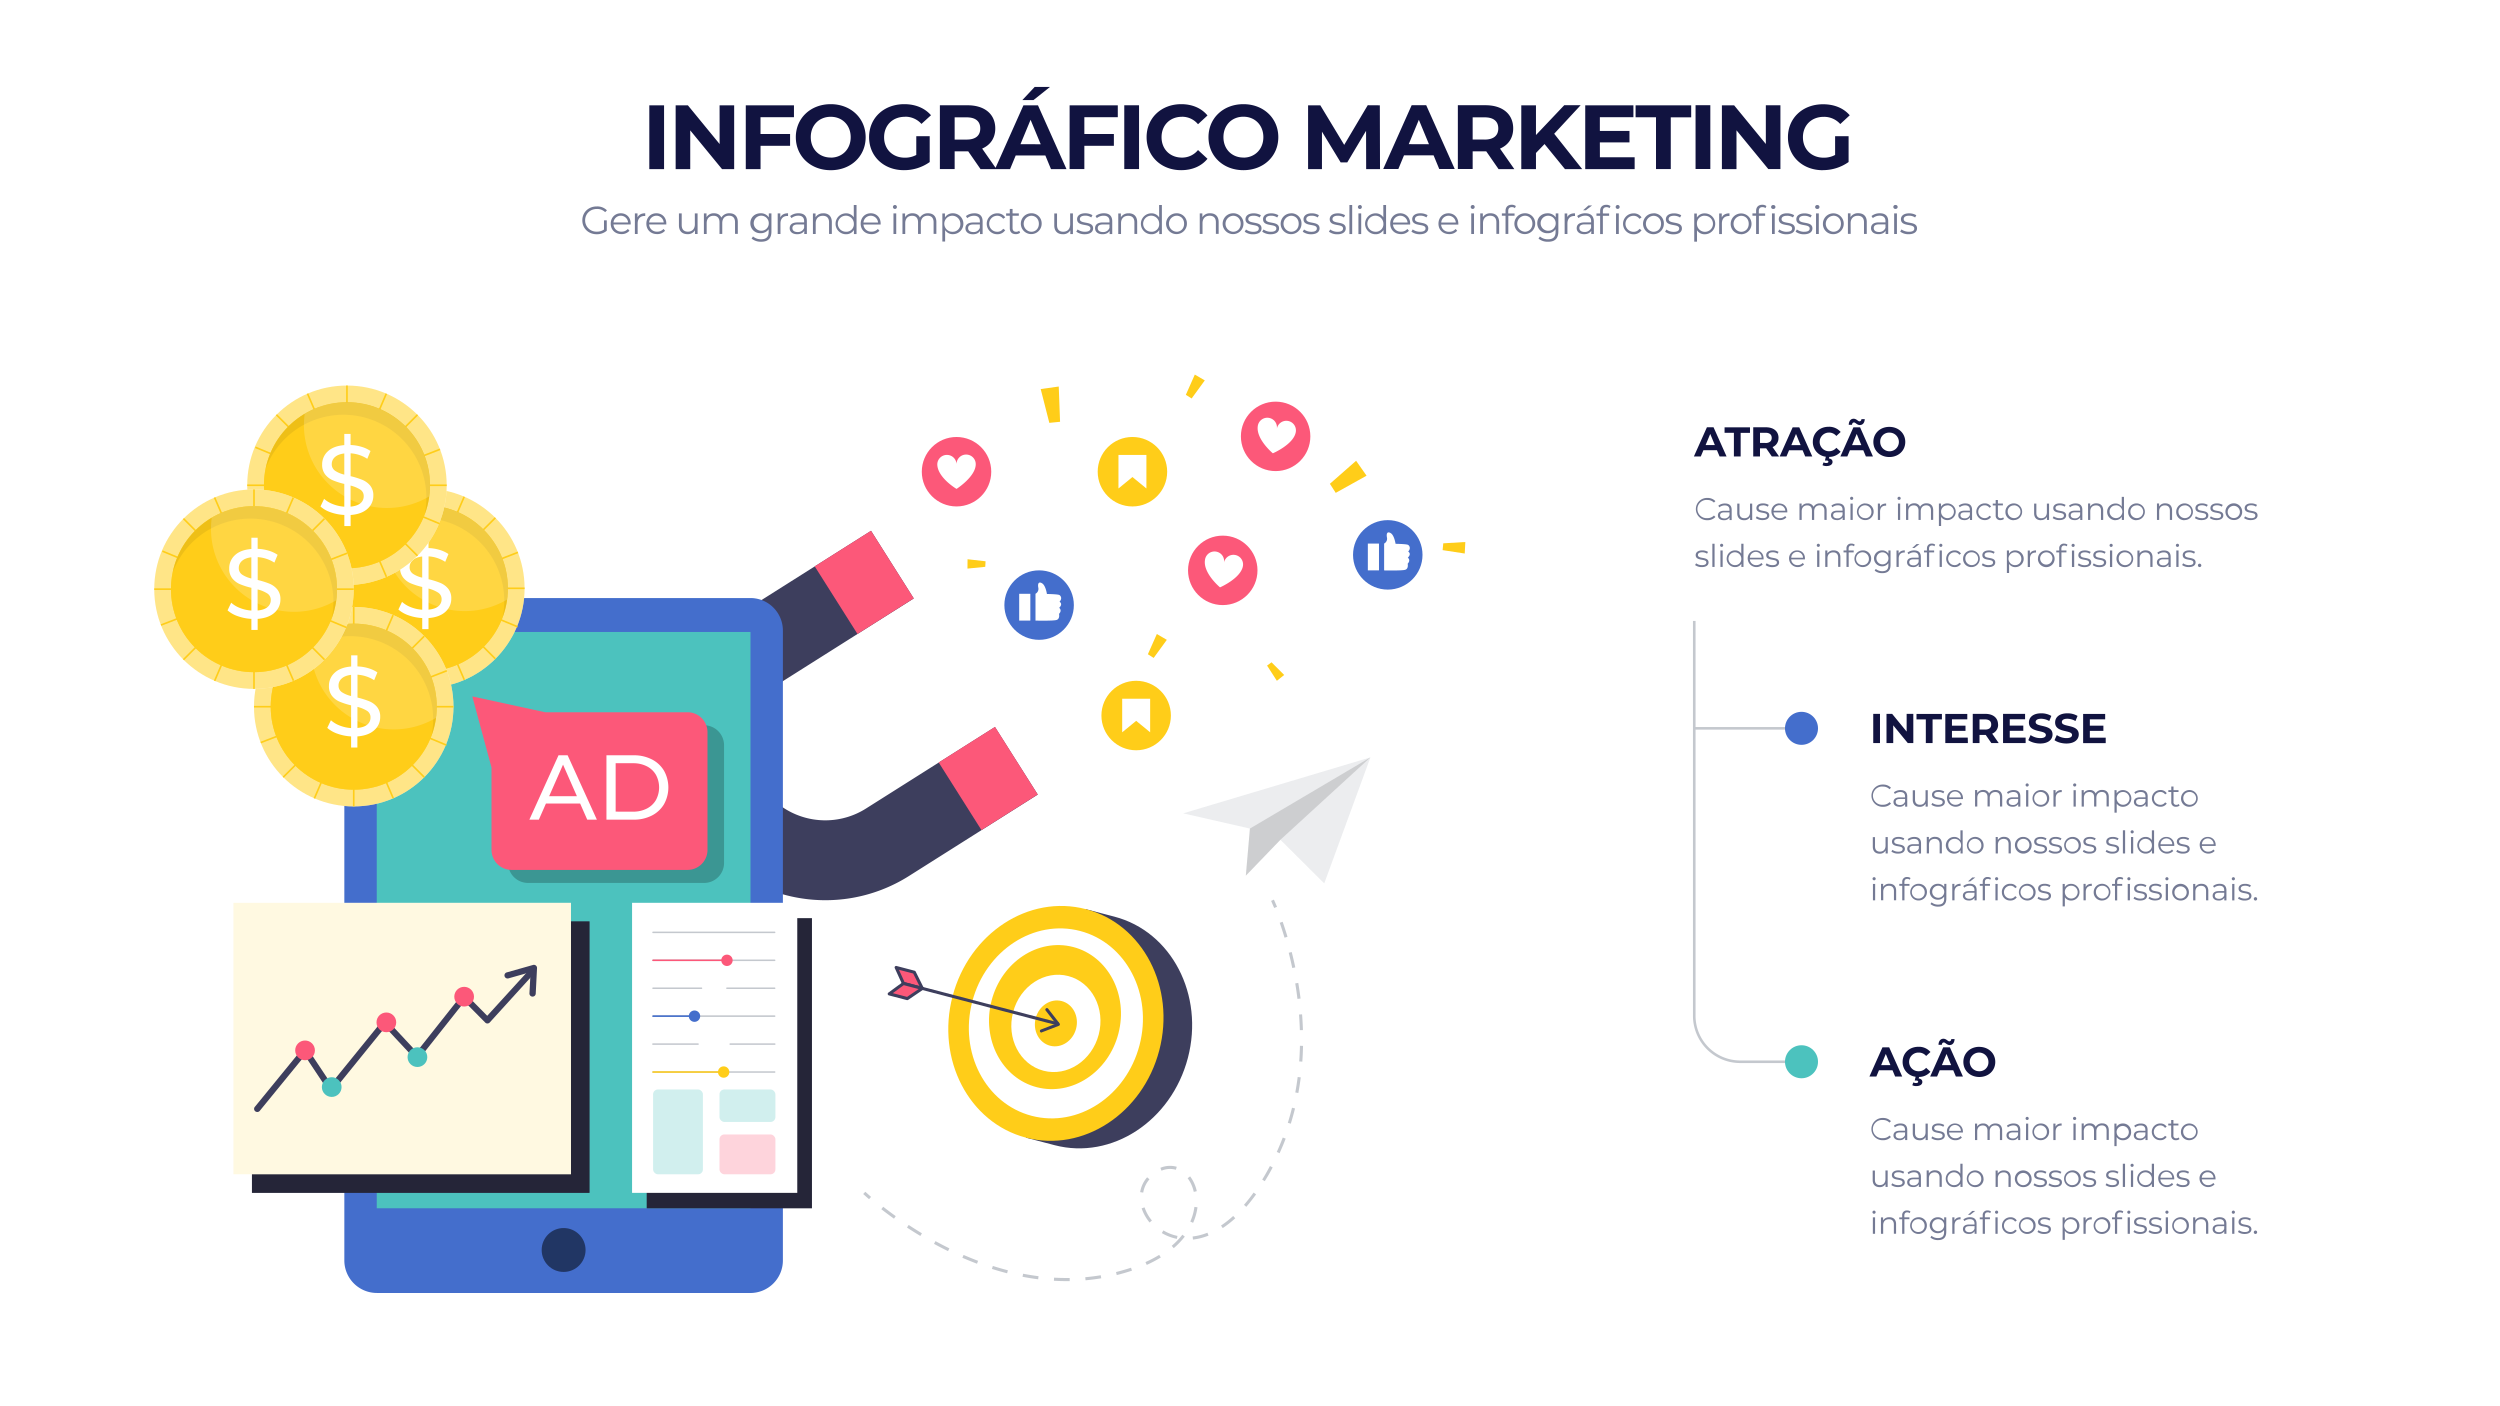 <svg xmlns="http://www.w3.org/2000/svg" viewBox="0 0 1920 1080"><defs><style>.mkt6-1{fill:#fff;}.mkt6-2{fill:#3d3e5d;}.mkt6-3{fill:#fc5879;}.mkt6-4{fill:#446ecc;}.mkt6-5{fill:#4cc2be;}.mkt6-6{opacity:0.51;}.mkt6-7{opacity:0.23;}.mkt6-8{opacity:0.52;}.mkt6-9{fill:#ffcd19;}.mkt6-10{opacity:0.69;}.mkt6-11{opacity:0.07;}.mkt6-12{opacity:0.18;}.mkt6-13{opacity:0.4;}.mkt6-14{opacity:0.13;}.mkt6-15{fill:#c4c8ce;}.mkt6-16{opacity:0.26;}.mkt6-17{opacity:0.33;}.mkt6-18{fill:#747a94;}.mkt6-19{fill:#111340;}.mkt6-20{fill:none;stroke:#c4c8ce;stroke-miterlimit:10;stroke-width:2px;}</style></defs><g id="Camada_2" data-name="Camada 2"><g id="Vector"><rect class="mkt6-1" width="1920" height="1080"></rect><path class="mkt6-2" d="M532.56,635.62a120,120,0,0,1,37.26-165.3l99.12-62.64,32.82,51.93-99.11,62.64A58.38,58.38,0,1,0,665,621l99.12-62.64L797,610.24l-99.12,62.65A120,120,0,0,1,532.56,635.62Z"></path><rect class="mkt6-3" x="733.37" y="567.22" width="51.15" height="61.44" transform="translate(-202.06 497.99) rotate(-32.3)"></rect><rect class="mkt6-3" x="638.16" y="416.59" width="51.15" height="61.44" transform="translate(-136.31 423.82) rotate(-32.3)"></rect><path class="mkt6-4" d="M576.26,993H289.45a25,25,0,0,1-25-24.95V484.29a25,25,0,0,1,25-25H576.26a25,25,0,0,1,25,25V968.07a25,25,0,0,1-25,24.95Z"></path><rect class="mkt6-5" x="289.34" y="485.36" width="287.03" height="442.58"></rect><g class="mkt6-6"><circle cx="432.86" cy="959.99" r="16.86"></circle></g><g class="mkt6-7"><path d="M540.71,557H431.34l-55.91-12.14,14.77,54.64v63.24a15.36,15.36,0,0,0,15.36,15.36H540.71a15.36,15.36,0,0,0,15.36-15.36V572.37A15.36,15.36,0,0,0,540.71,557Z"></path></g><path class="mkt6-3" d="M528,547H418.63l-55.91-12.15,14.77,54.64v63.24a15.36,15.36,0,0,0,15.36,15.36H528a15.36,15.36,0,0,0,15.36-15.36V562.37A15.35,15.35,0,0,0,528,547Z"></path><path class="mkt6-1" d="M445.55,617.14H419.27l-5.44,12.36h-7.28l22.39-49.45h7L458.4,629.5H451Zm-2.48-5.65-10.66-24.24-10.67,24.24Z"></path><path class="mkt6-1" d="M465.75,580.05h20.84a30.16,30.16,0,0,1,13.92,3.11,22.8,22.8,0,0,1,9.43,8.72,26.42,26.42,0,0,1,0,25.79,22.8,22.8,0,0,1-9.43,8.72,30,30,0,0,1-13.92,3.11H465.75Zm20.42,43.31A22.94,22.94,0,0,0,496.73,621a16.91,16.91,0,0,0,7-6.54,20.34,20.34,0,0,0,0-19.43,16.83,16.83,0,0,0-7-6.53,22.82,22.82,0,0,0-10.56-2.34H472.82v37.17Z"></path><circle class="mkt6-1" cx="326.28" cy="451.83" r="76.6"></circle><g class="mkt6-8"><circle class="mkt6-9" cx="326.28" cy="451.83" r="76.6"></circle></g><rect class="mkt6-9" x="325.64" y="375.23" width="1.27" height="153.2"></rect><rect class="mkt6-9" x="249.68" y="451.19" width="153.2" height="1.27"></rect><rect class="mkt6-9" x="325.64" y="375.23" width="1.27" height="153.2" transform="translate(-223.93 363.05) rotate(-45)"></rect><rect class="mkt6-9" x="326.04" y="375.42" width="1.27" height="153.2" transform="translate(-216.02 580.53) rotate(-67.47)"></rect><rect class="mkt6-9" x="249.68" y="451.19" width="153.2" height="1.27" transform="translate(-223.93 363.05) rotate(-45)"></rect><rect class="mkt6-9" x="249.68" y="451.19" width="153.2" height="1.28" transform="translate(-140.81 147.8) rotate(-21.11)"></rect><rect class="mkt6-9" x="249.68" y="451.19" width="153.2" height="1.27" transform="translate(-217.63 573.39) rotate(-66.76)"></rect><rect class="mkt6-9" x="325.64" y="375.23" width="1.27" height="153.2" transform="translate(-152.09 165.86) rotate(-23.3)"></rect><g class="mkt6-10"><circle class="mkt6-9" cx="326.28" cy="451.83" r="63.76"></circle></g><circle class="mkt6-9" cx="326.28" cy="451.83" r="63.76"></circle><g class="mkt6-11"><path d="M323.52,397.67A63.81,63.81,0,0,1,386,474.15a63.77,63.77,0,1,0-122.22-35A63.78,63.78,0,0,1,323.52,397.67Z"></path></g><g class="mkt6-12"><path class="mkt6-1" d="M326.28,388.07A63.43,63.43,0,0,0,293.84,397a63.74,63.74,0,0,0,95.6,63.44,63.67,63.67,0,0,0-63.16-72.32Z"></path></g><path class="mkt6-1" d="M342.09,469.85q-4.48,4.14-13,4.82v8.5h-4.82v-8.5a37.37,37.37,0,0,1-10.43-2.07,23.05,23.05,0,0,1-7.87-4.48l2.79-5.88a21.71,21.71,0,0,0,6.85,4.11,28.89,28.89,0,0,0,8.66,1.92V450.8a56,56,0,0,1-8.77-2.79,15.05,15.05,0,0,1-5.87-4.44,11.86,11.86,0,0,1-2.37-7.68,13.44,13.44,0,0,1,4.32-10.09q4.34-4.14,12.69-4.82V412.4h4.82v8.51a33.11,33.11,0,0,1,8.32,1.35,24.46,24.46,0,0,1,7,3.24l-2.48,6a26.52,26.52,0,0,0-12.8-4.21v17.54a64,64,0,0,1,9,2.82,15.57,15.57,0,0,1,6,4.37,11.58,11.58,0,0,1,2.45,7.72A13.26,13.26,0,0,1,342.09,469.85Zm-25-29.22a21.15,21.15,0,0,0,7.15,3V427.38c-3.21.4-5.62,1.35-7.23,2.82a7.1,7.1,0,0,0-2.41,5.39A5.86,5.86,0,0,0,317.13,440.63Zm19.54,25a6.77,6.77,0,0,0,2.52-5.38,5.78,5.78,0,0,0-2.6-5.08A26,26,0,0,0,329.1,452v16.19Q334.14,467.74,336.67,465.59Z"></path><circle class="mkt6-1" cx="271.66" cy="542.73" r="76.6"></circle><g class="mkt6-8"><circle class="mkt6-9" cx="271.66" cy="542.73" r="76.6"></circle></g><rect class="mkt6-9" x="271.03" y="466.13" width="1.27" height="153.2"></rect><rect class="mkt6-9" x="195.06" y="542.1" width="153.2" height="1.27"></rect><rect class="mkt6-9" x="271.03" y="466.13" width="1.27" height="153.2" transform="translate(-304.2 351.06) rotate(-45)"></rect><rect class="mkt6-9" x="271.43" y="466.32" width="1.27" height="153.2" transform="translate(-333.67 586.15) rotate(-67.47)"></rect><rect class="mkt6-9" x="195.06" y="542.1" width="153.2" height="1.27" transform="translate(-304.2 351.06) rotate(-45)"></rect><rect class="mkt6-9" x="195.06" y="542.1" width="153.2" height="1.28" transform="translate(-177.21 134.23) rotate(-21.11)"></rect><rect class="mkt6-9" x="195.06" y="542.1" width="153.2" height="1.27" transform="translate(-334.22 578.25) rotate(-66.76)"></rect><rect class="mkt6-9" x="271.03" y="466.13" width="1.27" height="153.2" transform="translate(-192.49 151.68) rotate(-23.3)"></rect><g class="mkt6-10"><circle class="mkt6-9" cx="271.66" cy="542.73" r="63.76"></circle></g><circle class="mkt6-9" cx="271.66" cy="542.73" r="63.76"></circle><g class="mkt6-11"><path d="M268.91,488.57a63.77,63.77,0,0,1,62.48,76.48,63.76,63.76,0,1,0-122.21-35A63.76,63.76,0,0,1,268.91,488.57Z"></path></g><g class="mkt6-12"><path class="mkt6-1" d="M271.66,479a63.42,63.42,0,0,0-32.43,8.87,63.74,63.74,0,0,0,95.6,63.44A63.66,63.66,0,0,0,271.66,479Z"></path></g><path class="mkt6-1" d="M287.47,560.75q-4.47,4.14-13,4.82v8.51h-4.82v-8.51a36.6,36.6,0,0,1-10.43-2.07,23,23,0,0,1-7.87-4.48l2.79-5.88a21.59,21.59,0,0,0,6.85,4.11,28.89,28.89,0,0,0,8.66,1.92V541.7a54.68,54.68,0,0,1-8.77-2.79,15,15,0,0,1-5.88-4.44,11.86,11.86,0,0,1-2.37-7.68A13.43,13.43,0,0,1,257,516.7q4.33-4.14,12.69-4.82V503.3h4.82v8.51a33.11,33.11,0,0,1,8.32,1.35,24.87,24.87,0,0,1,7,3.24l-2.48,6a26.46,26.46,0,0,0-12.8-4.22v17.54a65,65,0,0,1,9,2.83,15.4,15.4,0,0,1,6,4.36,11.6,11.6,0,0,1,2.44,7.72A13.21,13.21,0,0,1,287.47,560.75Zm-25-29.21a21.62,21.62,0,0,0,7.16,3V518.28c-3.22.41-5.62,1.35-7.23,2.83a7,7,0,0,0-2.41,5.38A5.91,5.91,0,0,0,262.51,531.54Zm19.54,25a6.81,6.81,0,0,0,2.53-5.39A5.78,5.78,0,0,0,282,546a25.7,25.7,0,0,0-7.49-3.12v16.18Q279.53,558.64,282.05,556.5Z"></path><circle class="mkt6-1" cx="266.46" cy="372.7" r="76.6"></circle><g class="mkt6-8"><circle class="mkt6-9" cx="266.46" cy="372.7" r="76.6"></circle></g><rect class="mkt6-9" x="265.82" y="296.1" width="1.27" height="153.2"></rect><rect class="mkt6-9" x="189.86" y="372.06" width="153.2" height="1.27"></rect><rect class="mkt6-9" x="265.82" y="296.1" width="1.27" height="153.2" transform="translate(-185.49 297.58) rotate(-45)"></rect><rect class="mkt6-9" x="266.22" y="296.29" width="1.27" height="153.2" transform="translate(-179.83 476.47) rotate(-67.47)"></rect><rect class="mkt6-9" x="189.86" y="372.06" width="153.2" height="1.27" transform="translate(-185.49 297.58) rotate(-45)"></rect><rect class="mkt6-9" x="189.86" y="372.06" width="153.2" height="1.28" transform="translate(-116.33 120.95) rotate(-21.11)"></rect><rect class="mkt6-9" x="189.86" y="372.06" width="153.2" height="1.27" transform="translate(-181.13 470.51) rotate(-66.76)"></rect><rect class="mkt6-9" x="265.82" y="296.1" width="1.27" height="153.2" transform="translate(-125.67 135.76) rotate(-23.3)"></rect><g class="mkt6-10"><circle class="mkt6-9" cx="266.46" cy="372.7" r="63.76"></circle></g><circle class="mkt6-9" cx="266.46" cy="372.7" r="63.76"></circle><g class="mkt6-11"><path d="M263.71,318.53A63.82,63.82,0,0,1,326.19,395,63.76,63.76,0,1,0,204,360,63.78,63.78,0,0,1,263.71,318.53Z"></path></g><g class="mkt6-12"><path class="mkt6-1" d="M266.46,308.94A63.45,63.45,0,0,0,234,317.81a65.34,65.34,0,0,0-.58,8.56,63.75,63.75,0,0,0,96.19,54.89,65.46,65.46,0,0,0,.59-8.56A63.76,63.76,0,0,0,266.46,308.94Z"></path></g><path class="mkt6-1" d="M282.27,390.71c-3,2.76-7.31,4.37-13,4.82V404h-4.82v-8.51A36.53,36.53,0,0,1,254,393.46a22.79,22.79,0,0,1-7.87-4.48l2.78-5.87a21.63,21.63,0,0,0,6.86,4.1,28.83,28.83,0,0,0,8.65,1.92V371.66a56.48,56.48,0,0,1-8.77-2.78,15.15,15.15,0,0,1-5.87-4.44,11.86,11.86,0,0,1-2.37-7.68,13.41,13.41,0,0,1,4.33-10.09q4.32-4.14,12.68-4.82v-8.58h4.82v8.5a33,33,0,0,1,8.32,1.36,24.26,24.26,0,0,1,7,3.24l-2.49,6a26.5,26.5,0,0,0-12.8-4.22v17.55a63.56,63.56,0,0,1,9,2.82,15.49,15.49,0,0,1,6,4.37,11.55,11.55,0,0,1,2.45,7.71A13.21,13.21,0,0,1,282.27,390.71Zm-25-29.21a21.44,21.44,0,0,0,7.15,3V348.25q-4.81.6-7.22,2.82a7.05,7.05,0,0,0-2.41,5.39A5.9,5.9,0,0,0,257.31,361.5Zm19.54,25a6.78,6.78,0,0,0,2.52-5.38,5.77,5.77,0,0,0-2.6-5.09,25.58,25.58,0,0,0-7.49-3.12v16.19Q274.33,388.61,276.85,386.46Z"></path><circle class="mkt6-1" cx="195.06" cy="452.47" r="76.6"></circle><g class="mkt6-8"><circle class="mkt6-9" cx="195.06" cy="452.47" r="76.6"></circle></g><rect class="mkt6-9" x="194.43" y="375.87" width="1.27" height="153.2"></rect><rect class="mkt6-9" x="118.46" y="451.83" width="153.2" height="1.27"></rect><rect class="mkt6-9" x="194.43" y="375.87" width="1.27" height="153.2" transform="translate(-262.81 270.46) rotate(-45)"></rect><rect class="mkt6-9" x="194.83" y="376.06" width="1.27" height="153.2" transform="translate(-297.54 459.72) rotate(-67.47)"></rect><rect class="mkt6-9" x="118.46" y="451.83" width="153.2" height="1.27" transform="translate(-262.81 270.46) rotate(-45)"></rect><rect class="mkt6-9" x="118.46" y="451.83" width="153.2" height="1.28" transform="translate(-149.84 100.59) rotate(-21.11)"></rect><rect class="mkt6-9" x="118.46" y="451.83" width="153.2" height="1.27" transform="translate(-297.66 453.21) rotate(-66.76)"></rect><rect class="mkt6-9" x="194.43" y="375.87" width="1.27" height="153.2" transform="translate(-163.03 114.03) rotate(-23.3)"></rect><g class="mkt6-10"><circle class="mkt6-9" cx="195.06" cy="452.47" r="63.76"></circle></g><circle class="mkt6-9" cx="195.06" cy="452.47" r="63.76"></circle><g class="mkt6-11"><path d="M192.31,398.3a63.78,63.78,0,0,1,62.48,76.49,63.76,63.76,0,1,0-122.21-35.05A63.78,63.78,0,0,1,192.31,398.3Z"></path></g><g class="mkt6-12"><path class="mkt6-1" d="M195.06,388.71a63.42,63.42,0,0,0-32.43,8.87A63.74,63.74,0,0,0,258.23,461a63.67,63.67,0,0,0-63.17-72.32Z"></path></g><path class="mkt6-1" d="M210.88,470.48q-4.49,4.15-13,4.82v8.51h-4.82V475.3a36.6,36.6,0,0,1-10.43-2.07,22.79,22.79,0,0,1-7.87-4.48l2.79-5.87a21.69,21.69,0,0,0,6.85,4.1,28.89,28.89,0,0,0,8.66,1.92V451.44a56.77,56.77,0,0,1-8.77-2.79,15.18,15.18,0,0,1-5.88-4.44,11.86,11.86,0,0,1-2.37-7.68,13.45,13.45,0,0,1,4.33-10.09q4.34-4.14,12.69-4.82V413h4.82v8.5a33.58,33.58,0,0,1,8.32,1.36,24.32,24.32,0,0,1,7,3.24l-2.48,6a26.67,26.67,0,0,0-12.8-4.22v17.55a63.8,63.8,0,0,1,9,2.82,15.53,15.53,0,0,1,6,4.37,11.55,11.55,0,0,1,2.44,7.71A13.23,13.23,0,0,1,210.88,470.48Zm-25-29.21a21.15,21.15,0,0,0,7.15,3V428q-4.81.6-7.23,2.82a7.05,7.05,0,0,0-2.41,5.39A5.87,5.87,0,0,0,185.92,441.27Zm19.53,25a6.75,6.75,0,0,0,2.53-5.38,5.8,5.8,0,0,0-2.6-5.09,26,26,0,0,0-7.49-3.12v16.19Q202.93,468.38,205.45,466.23Z"></path><rect class="mkt6-2" x="193.5" y="707.63" width="259.24" height="208.49"></rect><g class="mkt6-13"><rect x="193.5" y="707.63" width="259.24" height="208.49"></rect></g><rect class="mkt6-1" x="179.27" y="693.36" width="259.24" height="208.49"></rect><g class="mkt6-14"><rect class="mkt6-9" x="179.27" y="693.36" width="259.24" height="208.49"></rect></g><path class="mkt6-2" d="M197.54,854a2.39,2.39,0,0,1-1.85-3.9l36.74-45a2.39,2.39,0,0,1,3.83.19l18,27.07,39.52-48.69a2.39,2.39,0,0,1,3.6-.12L320,807.83l34.62-43.72a2.4,2.4,0,0,1,1.74-.91,2.36,2.36,0,0,1,1.83.71l16,16.22L405.33,746a2.39,2.39,0,0,1,3.54,3.21l-32.75,36.05a2.41,2.41,0,0,1-1.72.78,2.36,2.36,0,0,1-1.75-.71l-15.93-16.09L322.06,813a2.4,2.4,0,0,1-3.62.15L295.8,788.88,256,838a2.45,2.45,0,0,1-2,.88,2.39,2.39,0,0,1-1.88-1.07l-18-27.07-34.69,42.46A2.38,2.38,0,0,1,197.54,854Z"></path><path class="mkt6-2" d="M409,765.39h-.13a2.38,2.38,0,0,1-2.26-2.51l.86-16.29-17,4.81a2.39,2.39,0,0,1-1.3-4.6l20.23-5.72a2.36,2.36,0,0,1,2.14.44,2.39,2.39,0,0,1,.9,2l-1,19.63A2.39,2.39,0,0,1,409,765.39Z"></path><circle class="mkt6-3" cx="234.28" cy="806.68" r="7.57"></circle><circle class="mkt6-5" cx="320.58" cy="811.88" r="7.57"></circle><circle class="mkt6-3" cx="296.72" cy="785.17" r="7.57"></circle><circle class="mkt6-5" cx="254.76" cy="834.87" r="7.57"></circle><circle class="mkt6-3" cx="356.46" cy="765.45" r="7.57"></circle><circle class="mkt6-3" cx="734.61" cy="362.28" r="26.67"></circle><path class="mkt6-1" d="M749.37,356.48a7.38,7.38,0,0,0-14.76,0,7.39,7.39,0,0,0-14.77,0c0,10.28,14.77,19,14.77,19S749.37,366.1,749.37,356.48Z"></path><circle class="mkt6-3" cx="939.08" cy="438.04" r="26.67"></circle><path class="mkt6-1" d="M954.58,434.67A7.38,7.38,0,1,0,940,432.31,7.38,7.38,0,1,0,925.43,430c-1.65,10.15,11.54,21.1,11.54,21.1S953,444.17,954.58,434.67Z"></path><circle class="mkt6-3" cx="979.68" cy="335.13" r="26.67"></circle><path class="mkt6-1" d="M995.18,331.76a7.38,7.38,0,1,0-14.57-2.36A7.38,7.38,0,0,0,966,327.05c-1.64,10.15,11.55,21.09,11.55,21.09S993.65,341.26,995.18,331.76Z"></path><rect class="mkt6-2" x="496.7" y="705.18" width="126.87" height="222.76"></rect><g class="mkt6-13"><rect x="496.7" y="705.18" width="126.87" height="222.76"></rect></g><rect class="mkt6-1" x="485.43" y="693.36" width="126.87" height="222.76"></rect><path class="mkt6-15" d="M594.91,716.66H501.56a.6.6,0,0,1-.6-.6.59.59,0,0,1,.6-.59h93.35a.59.59,0,0,1,.6.59A.6.6,0,0,1,594.91,716.66Z"></path><path class="mkt6-15" d="M594.91,738.11H501.56a.59.59,0,0,1-.6-.59.6.6,0,0,1,.6-.6h93.35a.6.6,0,0,1,.6.6A.59.59,0,0,1,594.91,738.11Z"></path><path class="mkt6-3" d="M555.77,738.11H501.56a.59.59,0,0,1-.6-.59.6.6,0,0,1,.6-.6h54.21a.59.59,0,0,1,.59.6A.58.58,0,0,1,555.77,738.11Z"></path><path class="mkt6-15" d="M594.91,759.57h-36.6a.6.6,0,0,1,0-1.2h36.6a.6.6,0,1,1,0,1.2Z"></path><path class="mkt6-15" d="M538.72,759.57H501.56a.6.6,0,1,1,0-1.2h37.16a.6.6,0,0,1,0,1.2Z"></path><path class="mkt6-15" d="M594.91,781H501.56a.6.6,0,0,1,0-1.2h93.35a.6.6,0,0,1,0,1.2Z"></path><path class="mkt6-4" d="M531.7,781H501.56a.6.6,0,0,1,0-1.2H531.7a.6.6,0,1,1,0,1.2Z"></path><path class="mkt6-15" d="M594.91,802.47h-34a.6.6,0,1,1,0-1.19h34a.6.6,0,1,1,0,1.19Z"></path><path class="mkt6-15" d="M536.14,802.47H501.56a.6.6,0,1,1,0-1.19h34.58a.6.6,0,0,1,0,1.19Z"></path><path class="mkt6-15" d="M594.91,823.93H501.56a.6.6,0,1,1,0-1.2h93.35a.6.6,0,0,1,0,1.2Z"></path><path class="mkt6-9" d="M555.77,823.93H501.56a.6.6,0,1,1,0-1.2h54.21a.6.6,0,0,1,0,1.2Z"></path><g class="mkt6-16"><rect class="mkt6-5" x="501.56" y="836.72" width="38.27" height="65.14" rx="3.72"></rect></g><g class="mkt6-16"><rect class="mkt6-5" x="552.58" y="836.72" width="42.93" height="24.94" rx="3.72"></rect></g><g class="mkt6-16"><rect class="mkt6-3" x="552.58" y="871.26" width="42.93" height="30.59" rx="3.72"></rect></g><circle class="mkt6-3" cx="558.31" cy="737.52" r="4.37"></circle><circle class="mkt6-4" cx="533.37" cy="780.42" r="4.37"></circle><circle class="mkt6-9" cx="555.77" cy="823.33" r="4.37"></circle><circle class="mkt6-9" cx="872.57" cy="549.53" r="26.68"></circle><polygon class="mkt6-1" points="872.58 536.65 861.84 536.65 861.84 562.41 872.58 553.61 883.31 562.41 883.31 536.65 872.58 536.65"></polygon><circle class="mkt6-9" cx="869.71" cy="362.28" r="26.68"></circle><polygon class="mkt6-1" points="869.71 349.4 858.98 349.4 858.98 375.16 869.71 366.36 880.44 375.16 880.44 349.4 869.71 349.4"></polygon><circle class="mkt6-4" cx="1065.81" cy="426.14" r="26.68"></circle><rect class="mkt6-1" x="1050.5" y="417.46" width="8.56" height="20.57" transform="translate(2109.56 855.5) rotate(180)"></rect><path class="mkt6-1" d="M1065.22,413c-.7-3.45.36-5.19,3-3.46s3.58,8.11,3.58,8.11,7.71.09,9.41.73c1,.38,2.71,2.6.27,5.22,0,0,2.91,1.56-.26,4.67,0,0,2.51,1.93-.12,4.64,0,0,.9,4-2.09,4.74-2.6.64-13.21.5-16,.43V417.46A4.21,4.21,0,0,0,1065.22,413Z"></path><circle class="mkt6-4" cx="798.04" cy="464.71" r="26.68"></circle><rect class="mkt6-1" x="782.73" y="456.04" width="8.56" height="20.57" transform="translate(1574.03 932.65) rotate(180)"></rect><path class="mkt6-1" d="M797.46,451.53c-.71-3.45.35-5.19,3-3.46s3.58,8.11,3.58,8.11,7.72.1,9.41.73c1,.38,2.71,2.6.27,5.22,0,0,2.92,1.57-.26,4.67,0,0,2.52,1.93-.12,4.64,0,0,.91,4-2.08,4.75-2.6.64-13.22.5-16,.42V456A4.22,4.22,0,0,0,797.46,451.53Z"></path><polygon class="mkt6-9" points="1021.36 371.55 1041.49 353.87 1049.51 365.33 1025.84 378.52 1021.36 371.55"></polygon><polygon class="mkt6-9" points="805.88 324.76 799.26 298.8 813.12 296.85 814.13 323.93 805.88 324.76"></polygon><polygon class="mkt6-9" points="910.73 303.21 917.62 287.68 925.28 292.15 915.17 306.03 910.73 303.21"></polygon><polygon class="mkt6-9" points="1108.42 417.27 1125.37 416.25 1124.92 425.11 1107.94 422.5 1108.42 417.27"></polygon><polygon class="mkt6-9" points="881.57 502.46 888.46 486.93 896.12 491.4 886.01 505.29 881.57 502.46"></polygon><polygon class="mkt6-9" points="976.54 508.65 986.25 518.37 980.64 522.86 973.11 511.17 976.54 508.65"></polygon><polygon class="mkt6-9" points="756.68 435.31 743.01 436.68 743.08 429.5 756.9 431.06 756.68 435.31"></polygon><path class="mkt6-2" d="M855.9,704l-22-5.76-.9,3.44c-35.89,1.86-69,29.25-79.47,69.28s4.93,80.12,35.3,99.34l-.9,3.44,22,5.76c43.84,11.48,89.66-18.5,102.36-67S899.73,715.45,855.9,704Z"></path><ellipse class="mkt6-9" cx="810.92" cy="785.96" rx="90.71" ry="82.05" transform="translate(-154.88 1371.24) rotate(-75.32)"></ellipse><ellipse class="mkt6-1" cx="810.92" cy="785.96" rx="73.38" ry="66.37" transform="translate(-154.88 1371.24) rotate(-75.32)"></ellipse><ellipse class="mkt6-9" cx="810.92" cy="785.96" rx="55.53" ry="50.23" transform="matrix(0.25, -0.97, 0.97, 0.25, -154.88, 1371.24)"></ellipse><ellipse class="mkt6-1" cx="810.92" cy="785.96" rx="37.58" ry="33.99" transform="translate(-154.88 1371.24) rotate(-75.32)"></ellipse><ellipse class="mkt6-9" cx="810.92" cy="785.96" rx="17.72" ry="16.03" transform="translate(-154.88 1371.24) rotate(-75.32)"></ellipse><rect class="mkt6-2" x="756.01" y="714.32" width="2.39" height="115.12" transform="translate(-181.37 1308.77) rotate(-75.32)"></rect><path class="mkt6-2" d="M799.81,793a1.2,1.2,0,0,1-.43-2.31l11.52-4.47-7.76-10a1.2,1.2,0,1,1,1.89-1.47L813.77,786a1.2,1.2,0,0,1,.21,1,1.22,1.22,0,0,1-.72.8l-13,5A1.09,1.09,0,0,1,799.81,793Z"></path><polygon class="mkt6-3" points="708.35 759.09 693.86 755.29 688.26 742.99 702.15 746.63 708.35 759.09"></polygon><path class="mkt6-2" d="M708.35,760.28a1,1,0,0,1-.3,0l-14.5-3.79a1.21,1.21,0,0,1-.78-.67l-5.59-12.29a1.18,1.18,0,0,1,.17-1.27,1.2,1.2,0,0,1,1.22-.38l13.89,3.64a1.15,1.15,0,0,1,.76.62l6.2,12.46a1.19,1.19,0,0,1-1.07,1.72Zm-13.64-6,11.4,3-4.78-9.62-10.94-2.86Z"></path><polygon class="mkt6-3" points="708.35 759.09 693.86 755.29 682.95 763.27 696.84 766.9 708.35 759.09"></polygon><path class="mkt6-2" d="M696.84,768.1a1,1,0,0,1-.3,0l-13.89-3.64a1.19,1.19,0,0,1-.4-2.12l10.9-8a1.21,1.21,0,0,1,1-.2l14.5,3.8a1.2,1.2,0,0,1,.36,2.15l-11.51,7.81A1.16,1.16,0,0,1,696.84,768.1Zm-11.16-5.35,10.94,2.86,8.89-6-11.41-3Z"></path><polygon class="mkt6-1" points="956.79 672.53 959.93 636.33 908.68 624.65 1052.49 581.64 1017.02 678.45 983.36 644.94 956.79 672.53"></polygon><g class="mkt6-17"><polygon class="mkt6-15" points="956.79 672.53 959.93 636.33 908.68 624.65 1052.49 581.64 1017.02 678.45 983.36 644.94 956.79 672.53"></polygon></g><g class="mkt6-14"><polygon points="959.93 636.33 1052.49 581.64 983.36 644.94 956.79 672.53 959.93 636.33"></polygon></g><path class="mkt6-15" d="M667.41,921c-2.9-2.49-4.44-4-4.5-4l1.65-1.73s1.56,1.48,4.41,3.93Z"></path><path class="mkt6-15" d="M819.23,983.91c-3.24,0-6.54-.1-9.83-.29l.14-2.38c3.26.19,6.54.23,9.74.28h2.24l0,2.39Zm14.47-.64-.21-2.37c4-.36,8-.87,11.88-1.52l.39,2.35C841.79,982.4,837.73,982.92,833.7,983.27Zm-36.4-.78c-4-.5-8-1.15-12-1.93l.45-2.34c4,.76,7.93,1.4,11.85,1.9Zm60.37-3.23-.58-2.32c3.84-1,7.71-2.08,11.51-3.34l.75,2.27C865.5,977.15,861.57,978.29,857.67,979.26Zm-84.21-1.37c-3.85-1-7.78-2.13-11.67-3.36l.73-2.28c3.84,1.23,7.72,2.34,11.54,3.32Zm107.25-6.43-1-2.18a94.93,94.93,0,0,0,10.54-5.54l1.25,2A98.1,98.1,0,0,1,880.71,971.46Zm-130.38-.92c-3.72-1.41-7.5-2.95-11.24-4.57l.95-2.19c3.71,1.61,7.45,3.13,11.14,4.52Zm-22.25-9.67c-3.58-1.76-7.2-3.63-10.77-5.58l1.15-2.1c3.53,1.93,7.13,3.8,10.67,5.54Zm173.36-2.28-1.56-1.81a59.44,59.44,0,0,0,8.18-8.52l1.88,1.46A61.53,61.53,0,0,1,901.44,958.59ZM916.21,952l-.27-2.38a43.8,43.8,0,0,0,11.35-2.9l.88,2.22A46,46,0,0,1,916.21,952Zm-12.38-.55A36.85,36.85,0,0,1,892.27,947l1.23-2.05a34.41,34.41,0,0,0,10.81,4.23Zm-197-2.24c-3.45-2.07-6.9-4.24-10.27-6.45l1.32-2c3.34,2.19,6.76,4.35,10.18,6.41Zm232.25-6-1.33-2a77.29,77.29,0,0,0,9.33-7.35l1.61,1.77A80.15,80.15,0,0,1,939,943.22Zm-22.74-4.06-2.19-1a40.22,40.22,0,0,0,3.15-11.25l2.37.3A42.85,42.85,0,0,1,916.3,939.16Zm-33.46-.27A33.88,33.88,0,0,1,876.77,928l2.26-.74a31.47,31.47,0,0,0,5.65,10.08Zm-196.32-2.95c-3.32-2.38-6.59-4.82-9.72-7.26l1.47-1.89c3.1,2.42,6.35,4.85,9.64,7.2Zm270.62-9.07-1.81-1.56c2.49-2.89,5-6,7.38-9.41l1.94,1.39C962.21,920.7,959.68,923.93,957.14,926.87ZM878,915.93l-2.36-.38A22.59,22.59,0,0,1,881,904.17l1.81,1.56A20.21,20.21,0,0,0,878,915.93Zm38.8-.58a26.75,26.75,0,0,0-4.69-10.46l1.9-1.45a29.13,29.13,0,0,1,5.12,11.39Zm54.57-8.19-2-1.25c.92-1.51,1.84-3,2.76-4.65,1.09-1.9,2.16-3.84,3.18-5.77l2.11,1.12c-1,1.95-2.12,3.91-3.22,5.84Q972.76,904.86,971.36,907.16Zm-79.31-8.06-.9-2.21a18.86,18.86,0,0,1,12.6-.8l-.68,2.29A16.54,16.54,0,0,0,892.05,899.1Zm90.67-13.4-2.17-1c1.63-3.62,3.18-7.35,4.59-11.08l2.24.85C986,878.27,984.38,882,982.72,885.7Zm8.61-22.7-2.28-.7c1.18-3.8,2.26-7.69,3.21-11.57l2.32.57C993.61,855.23,992.52,859.17,991.33,863Zm5.79-23.57-2.35-.43c.72-3.9,1.34-7.89,1.84-11.87l2.37.3C998.47,831.46,997.85,835.49,997.12,839.43Zm3.06-24.08-2.39-.17c.29-3.94.47-8,.55-12l2.39.05C1000.65,807.29,1000.46,811.37,1000.18,815.35Zm-1.9-24.18c-.12-3.95-.33-8-.64-12L1000,779c.31,4,.53,8.12.65,12.11Zm-1.84-24c-.48-3.93-1.06-7.93-1.72-11.9l2.35-.39c.67,4,1.26,8,1.75,12Zm-4-23.72c-.82-3.89-1.74-7.84-2.72-11.71l2.31-.59c1,3.91,1.92,7.88,2.75,11.81Zm-5.93-23.3c-1.16-3.88-2.41-7.73-3.7-11.44l2.26-.79c1.3,3.75,2.56,7.63,3.73,11.54Z"></path><path class="mkt6-15" d="M978.55,697.32c-1.42-3.48-2.33-5.4-2.34-5.42l2.16-1c0,.08.94,2,2.39,5.54Z"></path><path class="mkt6-18" d="M458.42,160.49a8.56,8.56,0,0,1,6.33,2.46l1.38-1.41a10.35,10.35,0,0,0-7.8-3c-6.42,0-11.1,4.53-11.1,10.68s4.68,10.68,11.07,10.68A11.59,11.59,0,0,0,466,177.2v-8h-2.13v7.08a9.09,9.09,0,0,1-5.49,1.62,8.61,8.61,0,0,1-9-8.7C449.42,164.18,453.23,160.49,458.42,160.49Zm18.33,3.3c-4.44,0-7.71,3.33-7.71,8s3.36,8,8.28,8a7.77,7.77,0,0,0,6.09-2.58l-1.2-1.38a6.22,6.22,0,0,1-4.83,2.07,5.84,5.84,0,0,1-6.21-5.49h13.2c0-.24,0-.48,0-.66C484.4,167.06,481.19,163.79,476.75,163.79Zm-5.58,7.08a5.61,5.61,0,0,1,11.19,0ZM489.59,167v-3.09h-2v15.78h2.13v-8c0-3.72,2-5.82,5.31-5.82.15,0,.33,0,.51,0v-2.07C492.59,163.79,490.58,164.9,489.59,167Zm14.52-3.21c-4.44,0-7.71,3.33-7.71,8s3.36,8,8.28,8a7.77,7.77,0,0,0,6.09-2.58l-1.2-1.38a6.22,6.22,0,0,1-4.83,2.07,5.84,5.84,0,0,1-6.21-5.49h13.2c0-.24,0-.48,0-.66C511.76,167.06,508.55,163.79,504.11,163.79Zm-5.58,7.08a5.61,5.61,0,0,1,11.19,0Zm35.13,1.32c0,3.6-2.07,5.73-5.37,5.73-3,0-4.74-1.71-4.74-5.07v-8.94h-2.13v9.15c0,4.53,2.64,6.78,6.66,6.78a6.28,6.28,0,0,0,5.67-3v2.88h2V163.91h-2.13Zm26.58-8.4a6.87,6.87,0,0,0-6.24,3.33c-1-2.22-3-3.33-5.61-3.33a6.38,6.38,0,0,0-5.79,3v-2.88h-2v15.78h2.13v-8.28c0-3.6,2.07-5.7,5.28-5.7,2.88,0,4.56,1.71,4.56,5v8.94h2.13v-8.28c0-3.6,2-5.7,5.28-5.7,2.85,0,4.53,1.71,4.53,5v8.94h2.13v-9.15C566.6,166,564.08,163.79,560.24,163.79Zm30.18,3.15a7.12,7.12,0,0,0-6.24-3.15c-4.5,0-7.92,3.09-7.92,7.62a7.55,7.55,0,0,0,7.92,7.68,7.1,7.1,0,0,0,6.15-3.06v2c0,3.9-1.83,5.73-5.82,5.73a9.39,9.39,0,0,1-6.21-2.16l-1.08,1.62a11,11,0,0,0,7.35,2.43c5.22,0,7.89-2.46,7.89-7.89V163.91h-2Zm-6,10.26a5.78,5.78,0,1,1,6-5.79A5.64,5.64,0,0,1,584.39,177.2ZM599.27,167v-3.09h-2v15.78h2.13v-8c0-3.72,2-5.82,5.31-5.82.15,0,.33,0,.51,0v-2.07C602.27,163.79,600.26,164.9,599.27,167Zm14-3.21a10,10,0,0,0-6.42,2.13l1,1.59a8,8,0,0,1,5.25-1.86c2.94,0,4.47,1.47,4.47,4.17v1h-5c-4.53,0-6.09,2-6.09,4.47,0,2.73,2.19,4.59,5.76,4.59,2.61,0,4.47-1,5.43-2.61v2.46h2v-9.78C619.7,165.83,617.39,163.79,613.31,163.79ZM617.57,175a5,5,0,0,1-5,3.21c-2.52,0-4-1.14-4-3,0-1.62,1-2.82,4-2.82h5Zm14.76-11.16a6.63,6.63,0,0,0-6,3v-2.91h-2v15.78h2.13v-8.28c0-3.6,2.13-5.7,5.52-5.7,3,0,4.74,1.71,4.74,5v8.94h2.13v-9.15C638.81,166,636.17,163.79,632.33,163.79Zm23.4,3.12a6.89,6.89,0,0,0-6-3.12,8,8,0,0,0,0,16.05,6.84,6.84,0,0,0,6.09-3.27v3.12h2V157.43h-2.13Zm-5.82,11a6.16,6.16,0,1,1,5.85-6.15A5.78,5.78,0,0,1,649.91,178Zm18.81-14.16c-4.44,0-7.71,3.33-7.71,8s3.36,8,8.28,8a7.77,7.77,0,0,0,6.09-2.58l-1.2-1.38a6.22,6.22,0,0,1-4.83,2.07,5.84,5.84,0,0,1-6.21-5.49h13.2c0-.24,0-.48,0-.66C676.37,167.06,673.16,163.79,668.72,163.79Zm-5.58,7.08a5.61,5.61,0,0,1,11.19,0Zm24.12-13.44a1.52,1.52,0,1,0,1.56,1.47A1.51,1.51,0,0,0,687.26,157.43Zm-1.08,22.26h2.13V163.91h-2.13Zm26.55-15.9a6.87,6.87,0,0,0-6.24,3.33c-1-2.22-3-3.33-5.61-3.33a6.38,6.38,0,0,0-5.79,3v-2.88h-2v15.78h2.13v-8.28c0-3.6,2.07-5.7,5.28-5.7,2.88,0,4.56,1.71,4.56,5v8.94h2.13v-8.28c0-3.6,2-5.7,5.28-5.7,2.85,0,4.53,1.71,4.53,5v8.94h2.13v-9.15C719.09,166,716.57,163.79,712.73,163.79Zm19.08,0a6.87,6.87,0,0,0-6.09,3.24v-3.12h-2v21.6h2.13v-8.79a6.89,6.89,0,0,0,6,3.12,8,8,0,0,0,0-16.05ZM731.66,178a6.16,6.16,0,1,1,5.88-6.15A5.78,5.78,0,0,1,731.66,178Zm16.59-14.16a10,10,0,0,0-6.42,2.13l1,1.59a8,8,0,0,1,5.25-1.86c2.94,0,4.47,1.47,4.47,4.17v1h-5c-4.53,0-6.09,2-6.09,4.47,0,2.73,2.19,4.59,5.76,4.59,2.61,0,4.47-1,5.43-2.61v2.46h2v-9.78C754.64,165.83,752.33,163.79,748.25,163.79ZM752.51,175a5,5,0,0,1-5,3.21c-2.52,0-4-1.14-4-3,0-1.62,1-2.82,4-2.82h5Zm13.32-9.3a5.36,5.36,0,0,1,4.59,2.34l1.59-1.08a6.89,6.89,0,0,0-6.18-3.12,8,8,0,1,0,0,16.05,7,7,0,0,0,6.18-3.12l-1.59-1.08a5.34,5.34,0,0,1-4.59,2.31,6.15,6.15,0,0,1,0-12.3ZM780.38,178c-1.77,0-2.73-1-2.73-2.88v-9.42h4.8v-1.8h-4.8v-3.45h-2.13v3.45H772.7v1.8h2.82v9.54c0,2.91,1.65,4.59,4.62,4.59a5,5,0,0,0,3.32-1.11l-.74-1.53A3.52,3.52,0,0,1,780.38,178ZM792,163.79a8,8,0,1,0,8,8A7.76,7.76,0,0,0,792,163.79ZM792,178a6.16,6.16,0,0,1,0-12.3c3.36,0,5.85,2.46,5.85,6.15S795.37,178,792,178Zm29.91-5.76c0,3.6-2.07,5.73-5.37,5.73-3,0-4.74-1.71-4.74-5.07v-8.94h-2.12v9.15c0,4.53,2.64,6.78,6.65,6.78a6.28,6.28,0,0,0,5.67-3v2.88h2V163.91h-2.13Zm7.41-4c0-1.5,1.26-2.61,4.11-2.61a8.09,8.09,0,0,1,4.65,1.35l.93-1.71a10.69,10.69,0,0,0-5.58-1.47c-4,0-6.23,1.92-6.23,4.5,0,6.24,10.22,3,10.22,7.11,0,1.56-1.23,2.58-4.23,2.58a9.53,9.53,0,0,1-5.61-1.77l-1,1.68a10.54,10.54,0,0,0,6.42,2c4.11,0,6.51-1.77,6.51-4.5C839.56,169.28,829.33,172.49,829.33,168.23Zm18.48-4.44a10,10,0,0,0-6.42,2.13l1,1.59a8,8,0,0,1,5.25-1.86c2.94,0,4.47,1.47,4.47,4.17v1h-5c-4.53,0-6.09,2-6.09,4.47,0,2.73,2.19,4.59,5.76,4.59,2.61,0,4.47-1,5.43-2.61v2.46h2v-9.78C854.2,165.83,851.89,163.79,847.81,163.79ZM852.07,175a5,5,0,0,1-5,3.21c-2.52,0-4-1.14-4-3,0-1.62,1-2.82,4-2.82h5Zm14.76-11.16a6.63,6.63,0,0,0-6,3v-2.91h-2v15.78h2.13v-8.28c0-3.6,2.13-5.7,5.52-5.7,3,0,4.74,1.71,4.74,5v8.94h2.13v-9.15C873.31,166,870.67,163.79,866.83,163.79Zm23.4,3.12a6.89,6.89,0,0,0-6-3.12,8,8,0,0,0,0,16.05,6.84,6.84,0,0,0,6.09-3.27v3.12h2V157.43h-2.13Zm-5.82,11a6.16,6.16,0,1,1,5.85-6.15A5.78,5.78,0,0,1,884.41,178Zm19.14-14.16a8,8,0,1,0,8,8A7.76,7.76,0,0,0,903.55,163.79Zm0,14.16a6.16,6.16,0,0,1,0-12.3c3.36,0,5.85,2.46,5.85,6.15S906.91,178,903.55,178Zm25.86-14.16a6.63,6.63,0,0,0-6,3v-2.91h-2v15.78h2.13v-8.28c0-3.6,2.13-5.7,5.52-5.7,3,0,4.74,1.71,4.74,5v8.94h2.13v-9.15C935.89,166,933.25,163.79,929.41,163.79Zm17.58,0a8,8,0,1,0,8,8A7.76,7.76,0,0,0,947,163.79ZM947,178a6.16,6.16,0,0,1,0-12.3c3.36,0,5.85,2.46,5.85,6.15S950.35,178,947,178Zm11.67-9.72c0-1.5,1.26-2.61,4.11-2.61a8.09,8.09,0,0,1,4.65,1.35l.93-1.71a10.69,10.69,0,0,0-5.58-1.47c-4,0-6.24,1.92-6.24,4.5,0,6.24,10.23,3,10.23,7.11,0,1.56-1.23,2.58-4.23,2.58a9.53,9.53,0,0,1-5.61-1.77l-1,1.68a10.54,10.54,0,0,0,6.42,2c4.11,0,6.51-1.77,6.51-4.5C968.89,169.28,958.66,172.49,958.66,168.23Zm13.47,0c0-1.5,1.26-2.61,4.11-2.61a8.09,8.09,0,0,1,4.65,1.35l.93-1.71a10.69,10.69,0,0,0-5.58-1.47c-4,0-6.24,1.92-6.24,4.5,0,6.24,10.23,3,10.23,7.11C980.23,177,979,178,976,178a9.53,9.53,0,0,1-5.61-1.77l-1,1.68a10.54,10.54,0,0,0,6.42,2c4.11,0,6.51-1.77,6.51-4.5C982.36,169.28,972.13,172.49,972.13,168.23Zm19.41-4.44a8,8,0,1,0,8,8A7.76,7.76,0,0,0,991.54,163.79Zm0,14.16a6.16,6.16,0,0,1,0-12.3c3.36,0,5.85,2.46,5.85,6.15S994.9,178,991.54,178Zm11.67-9.72c0-1.5,1.26-2.61,4.11-2.61A8.09,8.09,0,0,1,1012,167l.93-1.71a10.69,10.69,0,0,0-5.58-1.47c-4,0-6.24,1.92-6.24,4.5,0,6.24,10.23,3,10.23,7.11,0,1.56-1.23,2.58-4.23,2.58a9.53,9.53,0,0,1-5.61-1.77l-1,1.68a10.54,10.54,0,0,0,6.42,2c4.11,0,6.51-1.77,6.51-4.5C1013.44,169.28,1003.21,172.49,1003.21,168.23Zm20.13,0c0-1.5,1.26-2.61,4.11-2.61a8.09,8.09,0,0,1,4.65,1.35l.93-1.71a10.69,10.69,0,0,0-5.58-1.47c-4,0-6.24,1.92-6.24,4.5,0,6.24,10.23,3,10.23,7.11,0,1.56-1.23,2.58-4.23,2.58a9.53,9.53,0,0,1-5.61-1.77l-1,1.68a10.54,10.54,0,0,0,6.42,2c4.11,0,6.51-1.77,6.51-4.5C1033.57,169.28,1023.34,172.49,1023.34,168.23Zm13,11.46h2.13V157.43h-2.13Zm8-22.26a1.52,1.52,0,1,0,1.56,1.47A1.51,1.51,0,0,0,1044.25,157.43Zm-1.08,22.26h2.13V163.91h-2.13Zm19.14-12.78a6.89,6.89,0,0,0-6-3.12,8,8,0,0,0,0,16.05,6.84,6.84,0,0,0,6.09-3.27v3.12h2V157.43h-2.13Zm-5.82,11a6.16,6.16,0,1,1,5.85-6.15A5.78,5.78,0,0,1,1056.49,178Zm18.81-14.16c-4.44,0-7.71,3.33-7.71,8s3.36,8,8.28,8a7.77,7.77,0,0,0,6.09-2.58l-1.2-1.38a6.22,6.22,0,0,1-4.83,2.07,5.84,5.84,0,0,1-6.21-5.49h13.2c0-.24,0-.48,0-.66C1083,167.06,1079.74,163.79,1075.3,163.79Zm-5.58,7.08a5.61,5.61,0,0,1,11.19,0Zm16.89-2.64c0-1.5,1.26-2.61,4.11-2.61a8.09,8.09,0,0,1,4.65,1.35l.93-1.71a10.69,10.69,0,0,0-5.58-1.47c-4,0-6.24,1.92-6.24,4.5,0,6.24,10.23,3,10.23,7.11,0,1.56-1.23,2.58-4.23,2.58a9.53,9.53,0,0,1-5.61-1.77l-1,1.68a10.54,10.54,0,0,0,6.42,2c4.11,0,6.51-1.77,6.51-4.5C1096.84,169.28,1086.61,172.49,1086.61,168.23Zm25.74-4.44c-4.44,0-7.71,3.33-7.71,8s3.36,8,8.28,8a7.77,7.77,0,0,0,6.09-2.58l-1.2-1.38A6.22,6.22,0,0,1,1113,178a5.84,5.84,0,0,1-6.21-5.49H1120c0-.24,0-.48,0-.66C1120,167.06,1116.79,163.79,1112.35,163.79Zm-5.58,7.08a5.61,5.61,0,0,1,11.19,0Zm24.12-13.44a1.52,1.52,0,1,0,1.56,1.47A1.51,1.51,0,0,0,1130.89,157.43Zm-1.08,22.26h2.13V163.91h-2.13Zm14.91-15.9a6.63,6.63,0,0,0-6,3v-2.91h-2v15.78h2.13v-8.28c0-3.6,2.13-5.7,5.52-5.7,3,0,4.74,1.71,4.74,5v8.94h2.13v-9.15C1151.2,166,1148.56,163.79,1144.72,163.79Zm18.36.12h-4.86v-1.86c0-2,1-3,2.79-3a3.61,3.61,0,0,1,2.34.78l.72-1.59a5,5,0,0,0-3.15-1c-3.09,0-4.77,1.86-4.77,4.68v1.95h-2.82v1.8h2.82v14h2.13v-14h4.8Zm7.86-.12a8,8,0,1,0,8,8A7.76,7.76,0,0,0,1170.94,163.79Zm0,14.16a6.16,6.16,0,0,1,0-12.3c3.36,0,5.85,2.46,5.85,6.15S1174.3,178,1170.94,178Zm23.73-11a7.12,7.12,0,0,0-6.24-3.15c-4.5,0-7.92,3.09-7.92,7.62a7.55,7.55,0,0,0,7.92,7.68,7.1,7.1,0,0,0,6.15-3.06v2c0,3.9-1.83,5.73-5.82,5.73a9.39,9.39,0,0,1-6.21-2.16l-1.08,1.62a11,11,0,0,0,7.35,2.43c5.22,0,7.89-2.46,7.89-7.89V163.91h-2Zm-6,10.26a5.78,5.78,0,1,1,6-5.79A5.64,5.64,0,0,1,1188.64,177.2Zm14.88-10.2v-3.09h-2v15.78h2.13v-8c0-3.72,2-5.82,5.31-5.82.15,0,.33,0,.51,0v-2.07C1206.52,163.79,1204.51,164.9,1203.52,167Zm19.11-9.24h-2.85l-4.11,3.72h2.1Zm-5.07,6a10,10,0,0,0-6.42,2.13l1,1.59a8,8,0,0,1,5.25-1.86c2.94,0,4.47,1.47,4.47,4.17v1h-5c-4.53,0-6.09,2-6.09,4.47,0,2.73,2.19,4.59,5.76,4.59,2.61,0,4.47-1,5.43-2.61v2.46h2v-9.78C1224,165.83,1221.64,163.79,1217.56,163.79Zm4.26,11.16a5,5,0,0,1-5,3.21c-2.52,0-4-1.14-4-3,0-1.62,1-2.82,4-2.82h5Zm20.37-17.52a1.52,1.52,0,1,0,1.56,1.47A1.51,1.51,0,0,0,1242.19,157.43ZM1228.9,162v1.95h-2.82v1.8h2.82v14H1231v-14h4.8v-1.8H1231v-1.86c0-2,1-3,2.79-3a3.61,3.61,0,0,1,2.34.78l.72-1.59a5,5,0,0,0-3.15-1C1230.58,157.28,1228.9,159.14,1228.9,162Zm12.21,17.73h2.13V163.91h-2.13Zm13.41-14a5.36,5.36,0,0,1,4.59,2.34l1.59-1.08a6.89,6.89,0,0,0-6.18-3.12,8,8,0,1,0,0,16.05,7,7,0,0,0,6.18-3.12l-1.59-1.08a5.34,5.34,0,0,1-4.59,2.31,6.15,6.15,0,0,1,0-12.3Zm15.33-1.86a8,8,0,1,0,8,8A7.76,7.76,0,0,0,1269.85,163.79Zm0,14.16a6.16,6.16,0,0,1,0-12.3c3.36,0,5.85,2.46,5.85,6.15S1273.21,178,1269.85,178Zm11.67-9.72c0-1.5,1.26-2.61,4.11-2.61a8.09,8.09,0,0,1,4.65,1.35l.93-1.71a10.69,10.69,0,0,0-5.58-1.47c-4,0-6.24,1.92-6.24,4.5,0,6.24,10.23,3,10.23,7.11,0,1.56-1.23,2.58-4.23,2.58a9.53,9.53,0,0,1-5.61-1.77l-1,1.68a10.54,10.54,0,0,0,6.42,2c4.11,0,6.51-1.77,6.51-4.5C1291.75,169.28,1281.52,172.49,1281.52,168.23Zm21.75,8.49a6.89,6.89,0,0,0,6,3.12,8,8,0,0,0,0-16.05,6.87,6.87,0,0,0-6.09,3.24v-3.12h-2v21.6h2.13Zm5.85-11.07a6.16,6.16,0,1,1-5.88,6.15A5.81,5.81,0,0,1,1309.12,165.65Zm13.29,6c0-3.72,2-5.82,5.31-5.82.15,0,.33,0,.51,0v-2.07c-2.91,0-4.92,1.11-5.91,3.21v-3.09h-2v15.78h2.13Zm14.76,8.19a8,8,0,1,0-8-8A7.76,7.76,0,0,0,1337.17,179.84Zm0-14.19c3.36,0,5.85,2.46,5.85,6.15s-2.49,6.15-5.85,6.15a6.16,6.16,0,0,1,0-12.3Zm23.73,14H1363V163.91h-2.13Zm1.08-19.23a1.53,1.53,0,0,0,1.56-1.56,1.51,1.51,0,0,0-1.56-1.47,1.52,1.52,0,1,0,0,3Zm-13.29,19.23h2.13v-14h4.8v-1.8h-4.86v-1.86c0-2,1-3,2.79-3a3.61,3.61,0,0,1,2.34.78l.72-1.59a5,5,0,0,0-3.15-1c-3.09,0-4.77,1.86-4.77,4.68v1.95h-2.82v1.8h2.82Zm23.46-1.71a9.53,9.53,0,0,1-5.61-1.77l-1,1.68a10.54,10.54,0,0,0,6.42,2c4.11,0,6.51-1.77,6.51-4.5,0-6.06-10.23-2.85-10.23-7.11,0-1.5,1.26-2.61,4.11-2.61A8.09,8.09,0,0,1,1377,167l.93-1.71a10.69,10.69,0,0,0-5.58-1.47c-4,0-6.24,1.92-6.24,4.5,0,6.24,10.23,3,10.23,7.11C1376.38,177,1375.15,178,1372.15,178Zm13.47,0a9.53,9.53,0,0,1-5.61-1.77l-1,1.68a10.54,10.54,0,0,0,6.42,2c4.11,0,6.51-1.77,6.51-4.5,0-6.06-10.23-2.85-10.23-7.11,0-1.5,1.26-2.61,4.11-2.61a8.09,8.09,0,0,1,4.65,1.35l.93-1.71a10.69,10.69,0,0,0-5.58-1.47c-4,0-6.24,1.92-6.24,4.5,0,6.24,10.23,3,10.23,7.11C1389.85,177,1388.62,178,1385.62,178Zm9.09,1.71h2.13V163.91h-2.13Zm1.08-19.23a1.53,1.53,0,0,0,1.56-1.56,1.51,1.51,0,0,0-1.56-1.47,1.52,1.52,0,1,0,0,3ZM1408,179.84a8,8,0,1,0-8-8A7.76,7.76,0,0,0,1408,179.84Zm0-14.19c3.36,0,5.85,2.46,5.85,6.15S1411.39,178,1408,178a6.16,6.16,0,0,1,0-12.3Zm13.29,5.76c0-3.6,2.13-5.7,5.52-5.7,3,0,4.74,1.71,4.74,5v8.94h2.13v-9.15c0-4.53-2.64-6.75-6.48-6.75a6.63,6.63,0,0,0-6,3v-2.91h-2v15.78h2.13Zm21.75-.63c-4.53,0-6.09,2-6.09,4.47,0,2.73,2.19,4.59,5.76,4.59,2.61,0,4.47-1,5.43-2.61v2.46h2v-9.78c0-4.08-2.31-6.12-6.39-6.12a10,10,0,0,0-6.42,2.13l1,1.59a8,8,0,0,1,5.25-1.86c2.94,0,4.47,1.47,4.47,4.17v1Zm5,4.17a5,5,0,0,1-5,3.21c-2.52,0-4-1.14-4-3,0-1.62,1-2.82,4.05-2.82h4.95Zm7.8-14.49a1.53,1.53,0,0,0,1.56-1.56,1.51,1.51,0,0,0-1.56-1.47,1.52,1.52,0,1,0,0,3Zm1,3.45h-2.13v15.78h2.13Zm9.12,14.07a9.53,9.53,0,0,1-5.61-1.77l-1,1.68a10.54,10.54,0,0,0,6.42,2c4.11,0,6.51-1.77,6.51-4.5,0-6.06-10.23-2.85-10.23-7.11,0-1.5,1.26-2.61,4.11-2.61a8.09,8.09,0,0,1,4.65,1.35l.93-1.71a10.69,10.69,0,0,0-5.58-1.47c-4,0-6.24,1.92-6.24,4.5,0,6.24,10.23,3,10.23,7.11C1470.28,177,1469.05,178,1466.05,178ZM1311.29,384a6.64,6.64,0,0,1,5,2l1.13-1.13a8.16,8.16,0,0,0-6.15-2.45,8.55,8.55,0,1,0,0,17.09,8.19,8.19,0,0,0,6.17-2.47l-1.13-1.13a6.59,6.59,0,0,1-5,2,7,7,0,1,1,0-13.93Zm17,13.4v2h1.63v-7.83c0-3.26-1.84-4.89-5.11-4.89a8,8,0,0,0-5.13,1.7l.76,1.27a6.46,6.46,0,0,1,4.2-1.49c2.36,0,3.58,1.18,3.58,3.34v.77h-4c-3.62,0-4.87,1.63-4.87,3.57,0,2.19,1.75,3.68,4.61,3.68A4.75,4.75,0,0,0,1328.28,397.44Zm-4.08.74c-2,0-3.19-.91-3.19-2.37,0-1.3.79-2.26,3.24-2.26h4v2.06A4,4,0,0,1,1324.2,398.18Zm19.85-1.08v2.31h1.63V386.78H1344v6.63c0,2.88-1.66,4.58-4.3,4.58-2.4,0-3.79-1.37-3.79-4.06v-7.15h-1.7v7.32c0,3.63,2.11,5.43,5.32,5.43A5,5,0,0,0,1344.05,397.1Zm9.86-9a6.44,6.44,0,0,1,3.72,1.08l.75-1.37a8.57,8.57,0,0,0-4.47-1.17c-3.21,0-5,1.53-5,3.6,0,5,8.19,2.4,8.19,5.68,0,1.25-1,2.07-3.39,2.07a7.67,7.67,0,0,1-4.49-1.42l-.77,1.35a8.51,8.51,0,0,0,5.14,1.56c3.29,0,5.21-1.42,5.21-3.6,0-4.85-8.19-2.28-8.19-5.69C1350.62,389,1351.63,388.15,1353.91,388.15Zm12.7-1.46a6.08,6.08,0,0,0-6.17,6.4,6.67,6.67,0,0,0,11.5,4.37l-1-1.1a5,5,0,0,1-3.87,1.65,4.66,4.66,0,0,1-5-4.39h10.56c0-.19,0-.38,0-.53C1372.73,389.3,1370.16,386.69,1366.61,386.69Zm-4.46,5.66a4.48,4.48,0,0,1,8.95,0Zm40.7,7.06v-7.32c0-3.63-2-5.4-5.09-5.4a5.49,5.49,0,0,0-5,2.66,4.53,4.53,0,0,0-4.49-2.66,5.1,5.1,0,0,0-4.63,2.39v-2.3H1382v12.63h1.7v-6.63c0-2.88,1.66-4.56,4.23-4.56,2.3,0,3.64,1.37,3.64,4v7.16h1.71v-6.63c0-2.88,1.63-4.56,4.22-4.56,2.28,0,3.63,1.37,3.63,4v7.16Zm13.92,0v-7.83c0-3.26-1.85-4.89-5.11-4.89a8,8,0,0,0-5.14,1.7l.77,1.27a6.44,6.44,0,0,1,4.2-1.49c2.35,0,3.57,1.18,3.57,3.34v.77h-4c-3.63,0-4.88,1.63-4.88,3.57,0,2.19,1.76,3.68,4.61,3.68a4.76,4.76,0,0,0,4.35-2.09v2Zm-1.71-3.8a4,4,0,0,1-4,2.57c-2,0-3.2-.91-3.2-2.37,0-1.3.8-2.26,3.24-2.26h4Zm8.21-12.84a1.2,1.2,0,0,0-1.25-1.17,1.21,1.21,0,1,0,1.25,1.17Zm-2.11,16.64h1.71V386.78h-1.71Zm11.38-12.72a6.42,6.42,0,1,0,6.41,6.4A6.21,6.21,0,0,0,1432.54,386.69Zm0,11.32a4.93,4.93,0,1,1,4.68-4.92A4.62,4.62,0,0,1,1432.54,398Zm9.64-11.23v12.63h1.71V393c0-3,1.61-4.65,4.25-4.65l.4,0v-1.65c-2.32,0-3.93.88-4.72,2.56v-2.47Zm16.3-2.76a1.23,1.23,0,0,0,1.25-1.25,1.2,1.2,0,0,0-1.25-1.17,1.21,1.21,0,1,0,0,2.42Zm.84,2.76h-1.7v12.63h1.7Zm6.14,2.3v-2.3h-1.63v12.63h1.71v-6.63c0-2.88,1.65-4.56,4.22-4.56,2.3,0,3.65,1.37,3.65,4v7.16h1.7v-6.63c0-2.88,1.64-4.56,4.23-4.56,2.28,0,3.62,1.37,3.62,4v7.16h1.71v-7.32c0-3.63-2-5.4-5.09-5.4a5.52,5.52,0,0,0-5,2.66,4.51,4.51,0,0,0-4.48-2.66A5.11,5.11,0,0,0,1465.46,389.08Zm25.3,7.95a5.52,5.52,0,0,0,4.8,2.5,6.42,6.42,0,0,0,0-12.84,5.49,5.49,0,0,0-4.87,2.59v-2.5h-1.63v17.28h1.7Zm4.68-8.86a4.93,4.93,0,1,1-4.7,4.92A4.65,4.65,0,0,1,1495.44,388.17Zm13.39,4.11c-3.62,0-4.87,1.63-4.87,3.57,0,2.19,1.75,3.68,4.61,3.68a4.75,4.75,0,0,0,4.34-2.09v2h1.63v-7.83c0-3.26-1.84-4.89-5.11-4.89a8,8,0,0,0-5.13,1.7l.76,1.27a6.46,6.46,0,0,1,4.2-1.49c2.36,0,3.58,1.18,3.58,3.34v.77Zm4,3.33a4,4,0,0,1-4,2.57c-2,0-3.19-.91-3.19-2.37,0-1.3.79-2.26,3.24-2.26h4Zm11.38,3.92a5.57,5.57,0,0,0,4.94-2.5l-1.27-.86a4.28,4.28,0,0,1-3.67,1.84,4.92,4.92,0,0,1,0-9.84,4.29,4.29,0,0,1,3.67,1.88l1.27-.87a5.52,5.52,0,0,0-4.94-2.49,6.42,6.42,0,1,0,0,12.84Zm8.47-3.68a3.35,3.35,0,0,0,3.69,3.68,4.06,4.06,0,0,0,2.67-.89l-.6-1.23a2.79,2.79,0,0,1-1.87.65,2,2,0,0,1-2.19-2.3v-7.54h3.84v-1.44h-3.84V384h-1.7v2.76h-2.26v1.44h2.26Zm13.92,3.68a6.42,6.42,0,1,0-6.44-6.44A6.22,6.22,0,0,0,1546.61,399.53Zm0-11.36a4.92,4.92,0,1,1-4.71,4.92A4.6,4.6,0,0,1,1546.61,388.17Zm20.9,11.36a5,5,0,0,0,4.54-2.43v2.31h1.63V386.78H1572v6.63c0,2.88-1.65,4.58-4.29,4.58-2.4,0-3.79-1.37-3.79-4.06v-7.15h-1.71v7.32C1562.18,397.73,1564.29,399.53,1567.51,399.53Zm14.21-1.49a7.64,7.64,0,0,1-4.49-1.42l-.77,1.35a8.49,8.49,0,0,0,5.14,1.56c3.29,0,5.21-1.42,5.21-3.6,0-4.85-8.19-2.28-8.19-5.69,0-1.2,1-2.09,3.29-2.09a6.44,6.44,0,0,1,3.72,1.08l.75-1.37a8.59,8.59,0,0,0-4.47-1.17c-3.22,0-5,1.53-5,3.6,0,5,8.18,2.4,8.18,5.68C1585.1,397.22,1584.12,398,1581.72,398Zm11.81-5.76c-3.63,0-4.88,1.63-4.88,3.57,0,2.19,1.76,3.68,4.61,3.68a4.76,4.76,0,0,0,4.35-2.09v2h1.63v-7.83c0-3.26-1.85-4.89-5.11-4.89a8,8,0,0,0-5.14,1.7l.77,1.27a6.44,6.44,0,0,1,4.2-1.49c2.35,0,3.57,1.18,3.57,3.34v.77Zm4,3.33a4,4,0,0,1-4,2.57c-2,0-3.2-.91-3.2-2.37,0-1.3.8-2.26,3.24-2.26h4Zm7.8-2.83c0-2.88,1.71-4.56,4.42-4.56,2.4,0,3.79,1.37,3.79,4v7.16h1.71v-7.32c0-3.63-2.12-5.4-5.19-5.4a5.3,5.3,0,0,0-4.8,2.42v-2.33h-1.63v12.63h1.7Zm19.37,6.75a5.47,5.47,0,0,0,4.87-2.62v2.5h1.64V381.6h-1.71v7.58a5.5,5.5,0,0,0-4.8-2.49,6.42,6.42,0,0,0,0,12.84Zm.15-11.36a4.92,4.92,0,1,1-4.71,4.92A4.62,4.62,0,0,1,1624.85,388.17Zm16,11.36a6.42,6.42,0,1,0-6.43-6.44A6.22,6.22,0,0,0,1640.88,399.53Zm0-11.36a4.92,4.92,0,1,1-4.71,4.92A4.6,4.6,0,0,1,1640.88,388.17Zm17.4,4.61c0-2.88,1.7-4.56,4.41-4.56,2.4,0,3.8,1.37,3.8,4v7.16h1.7v-7.32c0-3.63-2.11-5.4-5.18-5.4a5.29,5.29,0,0,0-4.8,2.42v-2.33h-1.64v12.63h1.71Zm19.51,6.75a6.42,6.42,0,1,0-6.43-6.44A6.21,6.21,0,0,0,1677.79,399.53Zm0-11.36a4.92,4.92,0,1,1-4.71,4.92A4.6,4.6,0,0,1,1677.79,388.17Zm13.15,9.87a7.67,7.67,0,0,1-4.49-1.42l-.77,1.35a8.51,8.51,0,0,0,5.14,1.56c3.29,0,5.21-1.42,5.21-3.6,0-4.85-8.19-2.28-8.19-5.69,0-1.2,1-2.09,3.29-2.09a6.44,6.44,0,0,1,3.72,1.08l.75-1.37a8.57,8.57,0,0,0-4.47-1.17c-3.21,0-5,1.53-5,3.6,0,5,8.19,2.4,8.19,5.68C1694.33,397.22,1693.34,398,1690.94,398Zm11.5,0a7.64,7.64,0,0,1-4.49-1.42l-.77,1.35a8.49,8.49,0,0,0,5.14,1.56c3.29,0,5.21-1.42,5.21-3.6,0-4.85-8.19-2.28-8.19-5.69,0-1.2,1-2.09,3.29-2.09a6.46,6.46,0,0,1,3.72,1.08l.74-1.37a8.53,8.53,0,0,0-4.46-1.17c-3.22,0-5,1.53-5,3.6,0,5,8.18,2.4,8.18,5.68C1705.82,397.22,1704.84,398,1702.44,398Zm19.56-5a6.42,6.42,0,1,0-6.41,6.44A6.19,6.19,0,0,0,1722,393.09Zm-11.12,0a4.7,4.7,0,1,1,4.71,4.92A4.63,4.63,0,0,1,1710.88,393.09Zm17.86,5a7.64,7.64,0,0,1-4.49-1.42l-.77,1.35a8.51,8.51,0,0,0,5.14,1.56c3.29,0,5.21-1.42,5.21-3.6,0-4.85-8.19-2.28-8.19-5.69,0-1.2,1-2.09,3.29-2.09a6.44,6.44,0,0,1,3.72,1.08l.75-1.37a8.59,8.59,0,0,0-4.47-1.17c-3.21,0-5,1.53-5,3.6,0,5,8.18,2.4,8.18,5.68C1732.12,397.22,1731.14,398,1728.74,398ZM1304,426.24c0-1.2,1-2.09,3.29-2.09a6.48,6.48,0,0,1,3.72,1.08l.74-1.37a8.53,8.53,0,0,0-4.46-1.17c-3.22,0-5,1.53-5,3.6,0,5,8.18,2.4,8.18,5.68,0,1.25-1,2.07-3.38,2.07a7.64,7.64,0,0,1-4.49-1.42l-.77,1.35a8.49,8.49,0,0,0,5.14,1.56c3.28,0,5.2-1.42,5.2-3.6C1312.15,427.08,1304,429.65,1304,426.24Zm11.09,9.17h1.7V417.6h-1.7Zm7.08-17.81a1.21,1.21,0,1,0,1.25,1.17A1.21,1.21,0,0,0,1322.14,417.6Zm-.87,17.81H1323V422.78h-1.71Zm16-10.23a5.52,5.52,0,0,0-4.8-2.49,6.42,6.42,0,0,0,0,12.84,5.48,5.48,0,0,0,4.87-2.62v2.5H1339V417.6h-1.7Zm-4.66,8.83a4.93,4.93,0,1,1,4.68-4.92A4.61,4.61,0,0,1,1332.65,434Zm15.77-11.32a6.08,6.08,0,0,0-6.17,6.4,6.67,6.67,0,0,0,11.5,4.37l-1-1.1a5,5,0,0,1-3.87,1.65,4.68,4.68,0,0,1-5-4.39h10.56c0-.19,0-.38,0-.53C1354.54,425.3,1352,422.69,1348.42,422.69Zm-4.47,5.66a4.49,4.49,0,0,1,9,0Zm14.23-2.11c0-1.2,1-2.09,3.29-2.09a6.44,6.44,0,0,1,3.72,1.08l.75-1.37a8.57,8.57,0,0,0-4.47-1.17c-3.21,0-5,1.53-5,3.6,0,5,8.19,2.4,8.19,5.68,0,1.25-1,2.07-3.39,2.07a7.64,7.64,0,0,1-4.49-1.42L1356,434a8.51,8.51,0,0,0,5.14,1.56c3.29,0,5.21-1.42,5.21-3.6C1366.37,427.08,1358.18,429.65,1358.18,426.24Zm22-3.55a6.08,6.08,0,0,0-6.17,6.4,6.67,6.67,0,0,0,11.5,4.37l-1-1.1a5,5,0,0,1-3.87,1.65,4.68,4.68,0,0,1-5-4.39h10.56c0-.19,0-.38,0-.53C1386.34,425.3,1383.77,422.69,1380.22,422.69Zm-4.47,5.66a4.49,4.49,0,0,1,9,0Zm19.87,7.06h1.71V422.78h-1.71Zm.87-17.81a1.21,1.21,0,1,0,1.25,1.17A1.21,1.21,0,0,0,1396.49,417.6Zm11.78,5.09a5.3,5.3,0,0,0-4.8,2.42v-2.33h-1.63v12.63h1.7v-6.63c0-2.88,1.71-4.56,4.42-4.56,2.4,0,3.79,1.37,3.79,4v7.16h1.71v-7.32C1413.46,424.46,1411.34,422.69,1408.27,422.69Zm13.75-3.77a2.9,2.9,0,0,1,1.88.62l.57-1.27a4,4,0,0,0-2.52-.79,3.47,3.47,0,0,0-3.81,3.74v1.56h-2.26v1.44h2.26v11.19h1.7V424.22h3.84v-1.44h-3.89v-1.49C1419.79,419.73,1420.56,418.92,1422,418.92Zm8.67,3.77a6.42,6.42,0,1,0,6.41,6.4A6.2,6.2,0,0,0,1430.69,422.69Zm0,11.32a4.93,4.93,0,1,1,4.68-4.92A4.62,4.62,0,0,1,1430.69,434Zm14.71-11.32a6.12,6.12,0,1,0,0,12.24,5.69,5.69,0,0,0,4.92-2.45v1.61c0,3.12-1.46,4.58-4.66,4.58a7.5,7.5,0,0,1-5-1.73l-.87,1.3a8.8,8.8,0,0,0,5.88,1.94c4.18,0,6.31-2,6.31-6.31V422.78h-1.63v2.43A5.68,5.68,0,0,0,1445.4,422.69Zm.17,10.72a4.62,4.62,0,1,1,4.8-4.63A4.51,4.51,0,0,1,1445.57,433.41Zm12.69-4.44c0-3,1.61-4.65,4.25-4.65l.41,0v-1.65c-2.33,0-3.94.88-4.73,2.56v-2.47h-1.63v12.63h1.7Zm11.28-.69c-3.62,0-4.87,1.63-4.87,3.57,0,2.19,1.75,3.68,4.61,3.68a4.74,4.74,0,0,0,4.34-2.09v2h1.64v-7.83c0-3.26-1.85-4.89-5.12-4.89a8,8,0,0,0-5.13,1.7l.77,1.27a6.42,6.42,0,0,1,4.2-1.49c2.35,0,3.57,1.18,3.57,3.34v.77Zm4,3.33a4,4,0,0,1-4,2.57c-2,0-3.19-.91-3.19-2.37,0-1.3.79-2.26,3.24-2.26h4Zm.65-13.75h-2.28l-3.29,3h1.68Zm15.5,17.55h1.71V422.78h-1.71Zm-9.76-14.19v1.56h-2.26v1.44h2.26v11.19h1.7V424.22h3.84v-1.44h-3.89v-1.49c0-1.56.77-2.37,2.23-2.37a2.9,2.9,0,0,1,1.88.62l.57-1.27a4,4,0,0,0-2.52-.79A3.47,3.47,0,0,0,1479.94,421.22Zm11.88-2.45a1.21,1.21,0,0,0-1.25-1.17,1.21,1.21,0,1,0,1.25,1.17Zm9.33,5.4a4.26,4.26,0,0,1,3.67,1.88l1.28-.87a5.53,5.53,0,0,0-4.95-2.49,6.42,6.42,0,1,0,0,12.84,5.58,5.58,0,0,0,4.95-2.5l-1.28-.86a4.25,4.25,0,0,1-3.67,1.84,4.92,4.92,0,0,1,0-9.84Zm13,11.36a6.42,6.42,0,1,0-6.44-6.44A6.21,6.21,0,0,0,1514.14,435.53Zm0-11.36a4.92,4.92,0,1,1-4.71,4.92A4.61,4.61,0,0,1,1514.14,424.17Zm13.15,9.87a7.64,7.64,0,0,1-4.49-1.42L1522,434a8.49,8.49,0,0,0,5.14,1.56c3.29,0,5.21-1.42,5.21-3.6,0-4.85-8.19-2.28-8.19-5.69,0-1.2,1-2.09,3.29-2.09a6.44,6.44,0,0,1,3.72,1.08l.74-1.37a8.53,8.53,0,0,0-4.46-1.17c-3.22,0-5,1.53-5,3.6,0,5,8.18,2.4,8.18,5.68C1530.67,433.22,1529.69,434,1527.29,434Zm20.54-11.35a5.49,5.49,0,0,0-4.87,2.59v-2.5h-1.63v17.28h1.7v-7a5.53,5.53,0,0,0,4.8,2.5,6.42,6.42,0,0,0,0-12.84Zm-.12,11.32a4.92,4.92,0,1,1,4.71-4.92A4.61,4.61,0,0,1,1547.71,434Zm11.35-5c0-3,1.61-4.65,4.25-4.65l.41,0v-1.65c-2.33,0-3.94.88-4.73,2.56v-2.47h-1.63v12.63h1.7Zm6.1.12a6.42,6.42,0,1,0,6.43-6.4A6.23,6.23,0,0,0,1565.16,429.09Zm11.11,0a4.7,4.7,0,1,1-4.68-4.92A4.6,4.6,0,0,1,1576.27,429.09Zm9.15-10.17a2.89,2.89,0,0,1,1.87.62l.57-1.27a4,4,0,0,0-2.52-.79,3.47,3.47,0,0,0-3.81,3.74v1.56h-2.26v1.44h2.26v11.19h1.7V424.22h3.84v-1.44h-3.89v-1.49C1583.18,419.73,1584,418.92,1585.42,418.92Zm8-.15a1.2,1.2,0,0,0-1.25-1.17,1.21,1.21,0,1,0,1.25,1.17Zm-.41,4h-1.71v12.63H1593Zm3.21,3.51c0,5,8.19,2.4,8.19,5.68,0,1.25-1,2.07-3.39,2.07a7.61,7.61,0,0,1-4.48-1.42l-.77,1.35a8.48,8.48,0,0,0,5.13,1.56c3.29,0,5.21-1.42,5.21-3.6,0-4.85-8.18-2.28-8.18-5.69,0-1.2,1-2.09,3.29-2.09a6.48,6.48,0,0,1,3.72,1.08l.74-1.37a8.55,8.55,0,0,0-4.46-1.17C1598,422.69,1596.21,424.22,1596.21,426.29Zm16.49-2.14a6.44,6.44,0,0,1,3.72,1.08l.75-1.37a8.59,8.59,0,0,0-4.47-1.17c-3.21,0-5,1.53-5,3.6,0,5,8.18,2.4,8.18,5.68,0,1.25-1,2.07-3.38,2.07a7.64,7.64,0,0,1-4.49-1.42l-.77,1.35a8.51,8.51,0,0,0,5.14,1.56c3.29,0,5.21-1.42,5.21-3.6,0-4.85-8.19-2.28-8.19-5.69C1609.41,425,1610.42,424.15,1612.7,424.15Zm9.91-5.38a1.2,1.2,0,0,0-1.24-1.17,1.21,1.21,0,1,0,1.24,1.17Zm-2.11,16.64h1.71V422.78h-1.71Zm5-6.32a6.42,6.42,0,1,0,6.43-6.4A6.23,6.23,0,0,0,1625.45,429.09Zm6.43-4.92a4.92,4.92,0,1,1-4.71,4.92A4.6,4.6,0,0,1,1631.88,424.17Zm11.28.94v-2.33h-1.63v12.63h1.7v-6.63c0-2.88,1.7-4.56,4.42-4.56,2.4,0,3.79,1.37,3.79,4v7.16h1.7v-7.32c0-3.63-2.11-5.4-5.18-5.4A5.29,5.29,0,0,0,1643.16,425.11Zm17.93,10.42a4.76,4.76,0,0,0,4.34-2.09v2h1.63v-7.83c0-3.26-1.85-4.89-5.11-4.89a8,8,0,0,0-5.14,1.7l.77,1.27a6.44,6.44,0,0,1,4.2-1.49c2.35,0,3.58,1.18,3.58,3.34v.77h-4c-3.62,0-4.87,1.63-4.87,3.57C1656.48,434,1658.23,435.53,1661.09,435.53Zm.31-6h4v2.06a4,4,0,0,1-4,2.57c-2,0-3.19-.91-3.19-2.37C1658.16,430.51,1659,429.55,1661.4,429.55Zm10,5.86h1.71V422.78h-1.71Zm.87-15.39a1.22,1.22,0,0,0,1.24-1.25,1.2,1.2,0,0,0-1.24-1.17,1.21,1.21,0,1,0,0,2.42Zm8.85,14a7.67,7.67,0,0,1-4.49-1.42l-.76,1.35a8.46,8.46,0,0,0,5.13,1.56c3.29,0,5.21-1.42,5.21-3.6,0-4.85-8.18-2.28-8.18-5.69,0-1.2,1-2.09,3.29-2.09a6.43,6.43,0,0,1,3.71,1.08l.75-1.37a8.55,8.55,0,0,0-4.46-1.17c-3.22,0-5,1.53-5,3.6,0,5,8.19,2.4,8.19,5.68C1684.56,433.22,1683.57,434,1681.17,434Zm9.46.17a1.29,1.29,0,0,0-1.3-1.3,1.27,1.27,0,0,0-1.27,1.3,1.3,1.3,0,0,0,1.27,1.32A1.31,1.31,0,0,0,1690.63,434.21ZM1446.14,604.12a6.67,6.67,0,0,1,5,2l1.12-1.13a8.12,8.12,0,0,0-6.14-2.45,8.55,8.55,0,1,0,0,17.09,8.16,8.16,0,0,0,6.17-2.47l-1.12-1.13a6.59,6.59,0,0,1-5,2,7,7,0,1,1,0-13.92Zm12.64,15.48a4.74,4.74,0,0,0,4.35-2.09v2h1.63v-7.82c0-3.27-1.85-4.9-5.11-4.9a8,8,0,0,0-5.14,1.7l.77,1.27a6.44,6.44,0,0,1,4.2-1.48c2.35,0,3.58,1.17,3.58,3.33v.77h-4c-3.63,0-4.87,1.63-4.87,3.58C1454.18,618.11,1455.93,619.6,1458.78,619.6Zm.32-6h4v2.07a4.06,4.06,0,0,1-4,2.57c-2,0-3.19-.92-3.19-2.38C1455.86,614.58,1456.65,613.62,1459.1,613.62Zm21.43,5.86V606.85h-1.71v6.63c0,2.88-1.65,4.58-4.29,4.58-2.4,0-3.79-1.36-3.79-4v-7.16H1469v7.32c0,3.63,2.11,5.43,5.33,5.43a5,5,0,0,0,4.54-2.43v2.31Zm3.24-9.12c0,5,8.18,2.4,8.18,5.69,0,1.24-1,2.06-3.38,2.06a7.64,7.64,0,0,1-4.49-1.41l-.77,1.34a8.42,8.42,0,0,0,5.14,1.56c3.29,0,5.21-1.42,5.21-3.6,0-4.85-8.19-2.28-8.19-5.69,0-1.2,1-2.09,3.29-2.09a6.44,6.44,0,0,1,3.72,1.08l.74-1.37a8.53,8.53,0,0,0-4.46-1.17C1485.54,606.76,1483.77,608.29,1483.77,610.36Zm23.81,2.81c0-3.79-2.57-6.41-6.12-6.41a6.08,6.08,0,0,0-6.17,6.41,6.67,6.67,0,0,0,11.49,4.37l-1-1.11a5,5,0,0,1-3.86,1.66,4.68,4.68,0,0,1-5-4.39h10.56C1507.55,613.5,1507.58,613.31,1507.58,613.17Zm-10.59-.75a4.48,4.48,0,0,1,9,0Zm35.38-4.13c2.28,0,3.62,1.37,3.62,4v7.15h1.71v-7.32c0-3.63-2-5.4-5.09-5.4a5.49,5.49,0,0,0-5,2.66,4.54,4.54,0,0,0-4.49-2.66,5.09,5.09,0,0,0-4.63,2.4v-2.31h-1.64v12.63h1.71v-6.63c0-2.88,1.65-4.56,4.22-4.56,2.31,0,3.65,1.37,3.65,4v7.15h1.7v-6.63C1528.14,610,1529.78,608.29,1532.37,608.29Zm13.53,4.06c-3.62,0-4.87,1.63-4.87,3.58,0,2.18,1.75,3.67,4.61,3.67a4.73,4.73,0,0,0,4.34-2.09v2h1.64v-7.82c0-3.27-1.85-4.9-5.12-4.9a8,8,0,0,0-5.13,1.7l.76,1.27a6.46,6.46,0,0,1,4.2-1.48c2.36,0,3.58,1.17,3.58,3.33v.77Zm4,3.34a4,4,0,0,1-4,2.57c-2,0-3.19-.92-3.19-2.38,0-1.3.79-2.26,3.24-2.26h4Zm7-11.6a1.21,1.21,0,1,0-1.25-1.22A1.22,1.22,0,0,0,1556.87,604.09Zm-.86,2.76v12.63h1.7V606.85Zm11.37-.09a6.42,6.42,0,1,0,6.41,6.41A6.21,6.21,0,0,0,1567.38,606.76Zm0,11.33a4.93,4.93,0,1,1,4.68-4.92A4.62,4.62,0,0,1,1567.38,618.09Zm9.65-11.24v12.63h1.71v-6.43c0-3,1.6-4.66,4.24-4.66l.41,0v-1.65c-2.33,0-3.93.89-4.73,2.57v-2.48Zm15.43,12.63h1.71V606.85h-1.71Zm2.11-16.63a1.21,1.21,0,0,0-1.24-1.18,1.21,1.21,0,1,0,0,2.42A1.22,1.22,0,0,0,1594.57,602.85Zm14.86,6.57a4.54,4.54,0,0,0-4.49-2.66,5.11,5.11,0,0,0-4.63,2.4v-2.31h-1.63v12.63h1.7v-6.63c0-2.88,1.66-4.56,4.23-4.56,2.3,0,3.64,1.37,3.64,4v7.15H1610v-6.63c0-2.88,1.63-4.56,4.22-4.56,2.28,0,3.63,1.37,3.63,4v7.15h1.7v-7.32c0-3.63-2-5.4-5.09-5.4A5.49,5.49,0,0,0,1609.43,609.42Zm14.47-2.57v17.29h1.71v-7a5.49,5.49,0,0,0,4.8,2.5,6.42,6.42,0,0,0,0-12.84,5.52,5.52,0,0,0-4.88,2.59v-2.5Zm6.39,1.4a4.92,4.92,0,1,1-4.71,4.92A4.65,4.65,0,0,1,1630.29,608.25Zm13.39,4.1c-3.63,0-4.87,1.63-4.87,3.58,0,2.18,1.75,3.67,4.6,3.67a4.74,4.74,0,0,0,4.35-2.09v2h1.63v-7.82c0-3.27-1.85-4.9-5.11-4.9a8,8,0,0,0-5.14,1.7l.77,1.27a6.44,6.44,0,0,1,4.2-1.48c2.35,0,3.58,1.17,3.58,3.33v.77Zm4,3.34a4.06,4.06,0,0,1-4,2.57c-2,0-3.19-.92-3.19-2.38,0-1.3.79-2.26,3.24-2.26h4Zm11.37,3.91a5.56,5.56,0,0,0,5-2.5l-1.28-.86a4.26,4.26,0,0,1-3.67,1.85,4.92,4.92,0,0,1,0-9.84,4.28,4.28,0,0,1,3.67,1.87l1.28-.87a5.53,5.53,0,0,0-5-2.49,6.42,6.42,0,1,0,0,12.84Zm8.47-15.51v2.76h-2.25v1.44h2.25v7.64a3.34,3.34,0,0,0,3.7,3.67,4.05,4.05,0,0,0,2.66-.89l-.6-1.22a2.82,2.82,0,0,1-1.87.65,2,2,0,0,1-2.18-2.31v-7.54h3.84v-1.44h-3.84v-2.76Zm13.92,15.51a6.42,6.42,0,1,0-6.43-6.43A6.21,6.21,0,0,0,1681.45,619.6Zm0-11.35a4.93,4.93,0,1,1-4.7,4.92A4.6,4.6,0,0,1,1681.45,608.25Zm-233.3,44.92v2.31h1.64V642.85h-1.71v6.63c0,2.88-1.66,4.58-4.3,4.58-2.4,0-3.79-1.36-3.79-4v-7.16h-1.7v7.32c0,3.63,2.11,5.43,5.33,5.43A5,5,0,0,0,1448.15,653.17Zm9.67.94a7.61,7.61,0,0,1-4.48-1.41l-.77,1.34a8.41,8.41,0,0,0,5.13,1.56c3.29,0,5.21-1.42,5.21-3.6,0-4.85-8.18-2.28-8.18-5.69,0-1.2,1-2.09,3.29-2.09a6.48,6.48,0,0,1,3.72,1.08l.74-1.37a8.55,8.55,0,0,0-4.46-1.17c-3.22,0-5,1.53-5,3.6,0,5,8.19,2.4,8.19,5.69C1461.21,653.29,1460.22,654.11,1457.82,654.11Zm11.81-5.76c-3.62,0-4.87,1.63-4.87,3.58,0,2.18,1.75,3.67,4.61,3.67a4.73,4.73,0,0,0,4.34-2.09v2h1.63v-7.82c0-3.27-1.84-4.9-5.11-4.9a8,8,0,0,0-5.13,1.7l.76,1.27a6.46,6.46,0,0,1,4.2-1.48c2.36,0,3.58,1.17,3.58,3.33v.77Zm4,3.34a4,4,0,0,1-4,2.57c-2,0-3.19-.92-3.19-2.38,0-1.3.79-2.26,3.24-2.26h4Zm7.8-2.84c0-2.88,1.7-4.56,4.42-4.56,2.4,0,3.79,1.37,3.79,4v7.15h1.7v-7.32c0-3.63-2.11-5.4-5.18-5.4a5.31,5.31,0,0,0-4.8,2.42v-2.33h-1.63v12.63h1.7Zm19.37,6.75a5.45,5.45,0,0,0,4.87-2.62v2.5h1.63V637.67h-1.7v7.58a5.52,5.52,0,0,0-4.8-2.49,6.42,6.42,0,0,0,0,12.84Zm.14-11.35a4.93,4.93,0,1,1-4.7,4.92A4.61,4.61,0,0,1,1501,644.25Zm22.44,4.92a6.42,6.42,0,1,0-6.41,6.43A6.19,6.19,0,0,0,1523.39,649.17Zm-6.41,4.92a4.93,4.93,0,1,1,4.68-4.92A4.62,4.62,0,0,1,1517,654.09Zm17.33-8.91v-2.33h-1.63v12.63h1.7v-6.63c0-2.88,1.71-4.56,4.42-4.56,2.4,0,3.79,1.37,3.79,4v7.15h1.71v-7.32c0-3.63-2.12-5.4-5.19-5.4A5.32,5.32,0,0,0,1534.31,645.18Zm13.15,4a6.42,6.42,0,1,0,6.44-6.41A6.23,6.23,0,0,0,1547.46,649.17Zm11.12,0a4.7,4.7,0,1,1-4.68-4.92A4.61,4.61,0,0,1,1558.58,649.17Zm5.37-2.86c0-1.2,1-2.09,3.29-2.09a6.44,6.44,0,0,1,3.72,1.08l.74-1.37a8.53,8.53,0,0,0-4.46-1.17c-3.22,0-5,1.53-5,3.6,0,5,8.18,2.4,8.18,5.69,0,1.24-1,2.06-3.38,2.06a7.64,7.64,0,0,1-4.49-1.41l-.77,1.34a8.42,8.42,0,0,0,5.14,1.56c3.28,0,5.2-1.42,5.2-3.6C1572.13,647.15,1564,649.72,1564,646.31Zm11.5,0c0-1.2,1-2.09,3.28-2.09a6.49,6.49,0,0,1,3.73,1.08l.74-1.37a8.57,8.57,0,0,0-4.47-1.17c-3.21,0-5,1.53-5,3.6,0,5,8.19,2.4,8.19,5.69,0,1.24-1,2.06-3.39,2.06a7.66,7.66,0,0,1-4.49-1.41l-.76,1.34a8.39,8.39,0,0,0,5.13,1.56c3.29,0,5.21-1.42,5.21-3.6C1583.63,647.15,1575.45,649.72,1575.45,646.31Zm16.24-3.55a6.42,6.42,0,1,0,6.41,6.41A6.21,6.21,0,0,0,1591.69,642.76Zm0,11.33a4.93,4.93,0,1,1,4.69-4.92A4.62,4.62,0,0,1,1591.69,654.09Zm18.24-2.09c0-4.85-8.18-2.28-8.18-5.69,0-1.2,1-2.09,3.29-2.09a6.46,6.46,0,0,1,3.72,1.08l.74-1.37a8.53,8.53,0,0,0-4.46-1.17c-3.22,0-5,1.53-5,3.6,0,5,8.18,2.4,8.18,5.69,0,1.24-1,2.06-3.38,2.06a7.64,7.64,0,0,1-4.49-1.41l-.77,1.34a8.42,8.42,0,0,0,5.14,1.56C1608,655.6,1609.93,654.18,1609.93,652Zm12.46,2.11a7.64,7.64,0,0,1-4.49-1.41l-.77,1.34a8.45,8.45,0,0,0,5.14,1.56c3.29,0,5.21-1.42,5.21-3.6,0-4.85-8.19-2.28-8.19-5.69,0-1.2,1-2.09,3.29-2.09a6.44,6.44,0,0,1,3.72,1.08l.75-1.37a8.59,8.59,0,0,0-4.47-1.17c-3.21,0-5,1.53-5,3.6,0,5,8.18,2.4,8.18,5.69C1625.77,653.29,1624.79,654.11,1622.39,654.11Zm9.7-16.44h-1.71v17.81h1.71Zm6.21,5.18h-1.7v12.63h1.7Zm.41-4a1.21,1.21,0,0,0-1.25-1.18,1.21,1.21,0,1,0,1.25,1.18Zm13.92,6.4a5.51,5.51,0,0,0-4.8-2.49,6.42,6.42,0,0,0,0,12.84,5.45,5.45,0,0,0,4.87-2.62v2.5h1.63V637.67h-1.7Zm-4.66,8.84a4.93,4.93,0,1,1,4.69-4.92A4.62,4.62,0,0,1,1648,654.09Zm21.89-4.92c0-3.79-2.57-6.41-6.12-6.41a6.08,6.08,0,0,0-6.17,6.41,6.68,6.68,0,0,0,11.5,4.37l-1-1.11a5,5,0,0,1-3.86,1.66,4.68,4.68,0,0,1-5-4.39h10.56C1669.84,649.5,1669.86,649.31,1669.86,649.17Zm-10.58-.75a4.48,4.48,0,0,1,9,0Zm17.33,5.69a7.64,7.64,0,0,1-4.49-1.41l-.77,1.34a8.42,8.42,0,0,0,5.14,1.56c3.28,0,5.2-1.42,5.2-3.6,0-4.85-8.18-2.28-8.18-5.69,0-1.2,1-2.09,3.29-2.09a6.48,6.48,0,0,1,3.72,1.08l.74-1.37a8.53,8.53,0,0,0-4.46-1.17c-3.22,0-5,1.53-5,3.6,0,5,8.18,2.4,8.18,5.69C1680,653.29,1679,654.11,1676.61,654.11Zm25.05-4.94c0-3.79-2.57-6.41-6.12-6.41a6.08,6.08,0,0,0-6.17,6.41,6.68,6.68,0,0,0,11.5,4.37l-1-1.11a5,5,0,0,1-3.86,1.66,4.68,4.68,0,0,1-5-4.39h10.56C1701.64,649.5,1701.66,649.31,1701.66,649.17Zm-10.58-.75a4.48,4.48,0,0,1,9,0Zm-250.56,26.43a1.21,1.21,0,0,0-1.25-1.18,1.21,1.21,0,1,0,1.25,1.18Zm-2.11,16.63h1.7V678.85h-1.7Zm7.92-6.63c0-2.88,1.7-4.56,4.41-4.56,2.4,0,3.8,1.37,3.8,4v7.15h1.7v-7.32c0-3.63-2.11-5.4-5.18-5.4a5.31,5.31,0,0,0-4.8,2.42v-2.33h-1.64v12.63h1.71Zm14.59-7.56v1.56h-2.26v1.44h2.26v11.19h1.7V680.29h3.84v-1.44h-3.88v-1.48c0-1.56.76-2.38,2.23-2.38a2.92,2.92,0,0,1,1.87.62l.58-1.27a4,4,0,0,0-2.52-.79A3.48,3.48,0,0,0,1460.92,677.29Zm12.55,1.47a6.42,6.42,0,1,0,6.41,6.41A6.21,6.21,0,0,0,1473.47,678.76Zm0,11.33a4.93,4.93,0,1,1,4.68-4.92A4.62,4.62,0,0,1,1473.47,690.09Zm21.34-11.24h-1.63v2.43a5.7,5.7,0,0,0-5-2.52,6.12,6.12,0,1,0,0,12.24,5.66,5.66,0,0,0,4.92-2.45v1.61c0,3.12-1.46,4.58-4.65,4.58a7.5,7.5,0,0,1-5-1.72l-.86,1.29a8.79,8.79,0,0,0,5.88,2c4.17,0,6.31-2,6.31-6.32Zm-6.46,10.64a4.62,4.62,0,1,1,4.8-4.64A4.51,4.51,0,0,1,1488.35,689.49Zm11-10.64v12.63h1.71v-6.43c0-3,1.61-4.66,4.25-4.66l.4,0v-1.65c-2.32,0-3.93.89-4.72,2.57v-2.48Zm18.7,12.63v-7.82c0-3.27-1.85-4.9-5.11-4.9a8,8,0,0,0-5.14,1.7l.77,1.27a6.44,6.44,0,0,1,4.2-1.48c2.35,0,3.58,1.17,3.58,3.33v.77h-4c-3.63,0-4.87,1.63-4.87,3.58,0,2.18,1.75,3.67,4.6,3.67a4.74,4.74,0,0,0,4.35-2.09v2Zm-1.7-3.79a4.06,4.06,0,0,1-4,2.57c-2,0-3.19-.92-3.19-2.38,0-1.3.79-2.26,3.24-2.26h4Zm.64-13.76h-2.28l-3.28,3h1.68Zm9.63,1.06a2.92,2.92,0,0,1,1.87.62l.58-1.27a4,4,0,0,0-2.52-.79,3.48,3.48,0,0,0-3.82,3.74v1.56h-2.26v1.44h2.26v11.19h1.7V680.29h3.84v-1.44h-3.88v-1.48C1524.38,675.81,1525.14,675,1526.61,675Zm5.88,16.49h1.7V678.85h-1.7Zm2.11-16.63a1.21,1.21,0,0,0-1.25-1.18,1.21,1.21,0,1,0,1.25,1.18Zm2.83,10.32a6.23,6.23,0,0,0,6.51,6.43,5.55,5.55,0,0,0,4.94-2.5l-1.27-.86a4.28,4.28,0,0,1-3.67,1.85,4.92,4.92,0,0,1,0-9.84,4.3,4.3,0,0,1,3.67,1.87l1.27-.87a5.52,5.52,0,0,0-4.94-2.49A6.22,6.22,0,0,0,1537.43,685.17Zm25.9,0a6.42,6.42,0,1,0-6.41,6.43A6.19,6.19,0,0,0,1563.33,685.17Zm-6.41,4.92a4.93,4.93,0,1,1,4.68-4.92A4.63,4.63,0,0,1,1556.92,690.09Zm13.34-9.87a6.44,6.44,0,0,1,3.72,1.08l.75-1.37a8.57,8.57,0,0,0-4.47-1.17c-3.21,0-5,1.53-5,3.6,0,5,8.19,2.4,8.19,5.69,0,1.24-1,2.06-3.39,2.06a7.64,7.64,0,0,1-4.49-1.41l-.77,1.34a8.45,8.45,0,0,0,5.14,1.56c3.29,0,5.21-1.42,5.21-3.6,0-4.85-8.19-2.28-8.19-5.69C1567,681.11,1568,680.22,1570.26,680.22Zm13.85-1.37v17.29h1.7v-7a5.52,5.52,0,0,0,4.81,2.5,6.42,6.42,0,0,0,0-12.84,5.51,5.51,0,0,0-4.88,2.59v-2.5Zm6.39,1.4a4.92,4.92,0,1,1-4.71,4.92A4.65,4.65,0,0,1,1590.5,680.25Zm9.64-1.4v12.63h1.71v-6.43c0-3,1.6-4.66,4.24-4.66l.41,0v-1.65c-2.33,0-3.93.89-4.73,2.57v-2.48Zm14.23,12.75a6.42,6.42,0,1,0-6.43-6.43A6.21,6.21,0,0,0,1614.37,691.6Zm0-11.35a4.93,4.93,0,1,1-4.7,4.92A4.6,4.6,0,0,1,1614.37,680.25Zm19.71,11.23h1.7V678.85h-1.7ZM1628.2,675a2.92,2.92,0,0,1,1.87.62l.58-1.27a4,4,0,0,0-2.52-.79,3.48,3.48,0,0,0-3.82,3.74v1.56h-2.26v1.44h2.26v11.19h1.7V680.29h3.84v-1.44H1626v-1.48C1626,675.81,1626.73,675,1628.2,675Zm8-.14a1.21,1.21,0,0,0-1.25-1.18,1.21,1.21,0,1,0,1.25,1.18Zm12.7,13.15c0-4.85-8.19-2.28-8.19-5.69,0-1.2,1-2.09,3.29-2.09a6.44,6.44,0,0,1,3.72,1.08l.74-1.37a8.53,8.53,0,0,0-4.46-1.17c-3.22,0-5,1.53-5,3.6,0,5,8.18,2.4,8.18,5.69,0,1.24-1,2.06-3.38,2.06a7.64,7.64,0,0,1-4.49-1.41l-.77,1.34a8.42,8.42,0,0,0,5.14,1.56C1647,691.6,1648.89,690.18,1648.89,688Zm1.6-5.64c0,5,8.19,2.4,8.19,5.69,0,1.24-1,2.06-3.39,2.06a7.61,7.61,0,0,1-4.48-1.41L1650,690a8.41,8.41,0,0,0,5.13,1.56c3.29,0,5.21-1.42,5.21-3.6,0-4.85-8.18-2.28-8.18-5.69,0-1.2,1-2.09,3.29-2.09a6.48,6.48,0,0,1,3.72,1.08l.74-1.37a8.55,8.55,0,0,0-4.46-1.17C1652.27,678.76,1650.49,680.29,1650.49,682.36Zm12.8,9.12h1.7V678.85h-1.7Zm2.11-16.63a1.21,1.21,0,0,0-1.25-1.18,1.21,1.21,0,1,0,1.25,1.18Zm15.67,10.32a6.42,6.42,0,1,0-6.41,6.43A6.19,6.19,0,0,0,1681.07,685.17Zm-11.11,0a4.7,4.7,0,1,1,4.7,4.92A4.61,4.61,0,0,1,1670,685.17Zm26,6.31v-7.32c0-3.63-2.12-5.4-5.19-5.4a5.32,5.32,0,0,0-4.8,2.42v-2.33h-1.63v12.63h1.7v-6.63c0-2.88,1.71-4.56,4.42-4.56,2.4,0,3.79,1.37,3.79,4v7.15Zm8.8-12.72a8,8,0,0,0-5.13,1.7l.77,1.27a6.42,6.42,0,0,1,4.2-1.48c2.35,0,3.57,1.17,3.57,3.33v.77h-4c-3.62,0-4.87,1.63-4.87,3.58,0,2.18,1.75,3.67,4.61,3.67a4.71,4.71,0,0,0,4.34-2.09v2h1.64v-7.82C1709.85,680.39,1708,678.76,1704.73,678.76Zm3.41,8.93a4,4,0,0,1-4,2.57c-2,0-3.19-.92-3.19-2.38,0-1.3.79-2.26,3.24-2.26h4Zm7-14a1.21,1.21,0,1,0,1.25,1.18A1.21,1.21,0,0,0,1715.1,673.67Zm.84,5.18h-1.7v12.63h1.7Zm4.92,3.46c0-1.2,1-2.09,3.29-2.09a6.48,6.48,0,0,1,3.72,1.08l.74-1.37a8.53,8.53,0,0,0-4.46-1.17c-3.22,0-5,1.53-5,3.6,0,5,8.18,2.4,8.18,5.69,0,1.24-1,2.06-3.38,2.06a7.64,7.64,0,0,1-4.49-1.41l-.77,1.34a8.42,8.42,0,0,0,5.14,1.56c3.28,0,5.2-1.42,5.2-3.6C1729,683.15,1720.86,685.72,1720.86,682.31Zm11.26,6.67a1.28,1.28,0,0,0-1.28,1.3,1.3,1.3,0,0,0,1.28,1.32,1.31,1.31,0,0,0,1.29-1.32A1.3,1.3,0,0,0,1732.12,689ZM1446.06,875.69a8.16,8.16,0,0,0,6.17-2.47l-1.12-1.13a6.59,6.59,0,0,1-5,2,7,7,0,1,1,0-13.92,6.67,6.67,0,0,1,5,2l1.12-1.13a8.12,8.12,0,0,0-6.14-2.45,8.55,8.55,0,1,0,0,17.09Zm18.7-.14v-7.83c0-3.26-1.85-4.89-5.11-4.89a8,8,0,0,0-5.14,1.7l.77,1.27a6.44,6.44,0,0,1,4.2-1.48c2.35,0,3.58,1.17,3.58,3.33v.77h-4c-3.63,0-4.87,1.63-4.87,3.58,0,2.18,1.75,3.67,4.6,3.67a4.74,4.74,0,0,0,4.35-2.09v2Zm-1.7-3.79a4.06,4.06,0,0,1-4,2.57c-2,0-3.19-.92-3.19-2.38,0-1.3.79-2.26,3.24-2.26h4Zm17.47,3.79V862.92h-1.71v6.63c0,2.88-1.65,4.58-4.29,4.58-2.4,0-3.79-1.37-3.79-4v-7.16H1469v7.32c0,3.63,2.11,5.43,5.33,5.43a5,5,0,0,0,4.54-2.43v2.31Zm8-1.37a7.57,7.57,0,0,1-4.49-1.42l-.77,1.35a8.42,8.42,0,0,0,5.14,1.56c3.29,0,5.21-1.42,5.21-3.6,0-4.85-8.19-2.28-8.19-5.69,0-1.2,1-2.09,3.29-2.09a6.44,6.44,0,0,1,3.72,1.08l.74-1.37a8.53,8.53,0,0,0-4.46-1.17c-3.22,0-5,1.53-5,3.6,0,5,8.18,2.4,8.18,5.69C1492,873.36,1491,874.18,1488.57,874.18Zm19-4.94c0-3.8-2.57-6.41-6.12-6.41a6.08,6.08,0,0,0-6.17,6.41,6.25,6.25,0,0,0,6.62,6.43,6.19,6.19,0,0,0,4.87-2.07l-1-1.1a5,5,0,0,1-3.86,1.66,4.68,4.68,0,0,1-5-4.4h10.56C1507.55,869.57,1507.58,869.38,1507.58,869.24Zm-10.59-.75a4.48,4.48,0,0,1,9,0Zm39-.09v7.15h1.71v-7.32c0-3.63-2-5.4-5.09-5.4a5.49,5.49,0,0,0-5,2.66,4.54,4.54,0,0,0-4.49-2.66,5.09,5.09,0,0,0-4.63,2.4v-2.31h-1.64v12.63h1.71v-6.63c0-2.88,1.65-4.56,4.22-4.56,2.31,0,3.65,1.37,3.65,4v7.15h1.7v-6.63c0-2.88,1.64-4.56,4.23-4.56C1534.65,864.36,1536,865.73,1536,868.4Zm15.63,7.15v-7.83c0-3.26-1.85-4.89-5.12-4.89a8,8,0,0,0-5.13,1.7l.76,1.27a6.46,6.46,0,0,1,4.2-1.48c2.36,0,3.58,1.17,3.58,3.33v.77h-4c-3.62,0-4.87,1.63-4.87,3.58,0,2.18,1.75,3.67,4.61,3.67a4.73,4.73,0,0,0,4.34-2.09v2Zm-1.71-3.79a4,4,0,0,1-4,2.57c-2,0-3.19-.92-3.19-2.38,0-1.3.79-2.26,3.24-2.26h4Zm6.1,3.79h1.7V862.92H1556Zm2.11-16.63a1.21,1.21,0,0,0-1.25-1.18,1.21,1.21,0,1,0,1.25,1.18Zm9.26,3.91a6.42,6.42,0,1,0,6.41,6.41A6.21,6.21,0,0,0,1567.38,862.83Zm0,11.33a4.93,4.93,0,1,1,4.68-4.92A4.62,4.62,0,0,1,1567.38,874.16Zm9.65-11.24v12.63h1.71v-6.43c0-3,1.6-4.66,4.24-4.66l.41,0v-1.65c-2.33,0-3.93.89-4.73,2.57v-2.48Zm15.43,12.63h1.71V862.92h-1.71Zm2.11-16.63a1.21,1.21,0,0,0-1.24-1.18,1.21,1.21,0,1,0,0,2.42A1.22,1.22,0,0,0,1594.57,858.92Zm5.81,10c0-2.88,1.66-4.56,4.23-4.56,2.3,0,3.64,1.37,3.64,4v7.15H1610v-6.63c0-2.88,1.63-4.56,4.22-4.56,2.28,0,3.63,1.37,3.63,4v7.15h1.7v-7.32c0-3.63-2-5.4-5.09-5.4a5.49,5.49,0,0,0-5,2.66,4.54,4.54,0,0,0-4.49-2.66,5.11,5.11,0,0,0-4.63,2.4v-2.31h-1.63v12.63h1.7Zm36.32.32a6.11,6.11,0,0,0-6.29-6.41,5.52,5.52,0,0,0-4.88,2.59v-2.5h-1.63v17.29h1.71v-7a5.51,5.51,0,0,0,4.8,2.5A6.11,6.11,0,0,0,1636.7,869.24Zm-11.12,0a4.71,4.71,0,1,1,4.71,4.92A4.64,4.64,0,0,1,1625.58,869.24Zm18.1-.82c-3.63,0-4.87,1.63-4.87,3.58,0,2.18,1.75,3.67,4.6,3.67a4.74,4.74,0,0,0,4.35-2.09v2h1.63v-7.83c0-3.26-1.85-4.89-5.11-4.89a8,8,0,0,0-5.14,1.7l.77,1.27a6.44,6.44,0,0,1,4.2-1.48c2.35,0,3.58,1.17,3.58,3.33v.77Zm4,3.34a4.06,4.06,0,0,1-4,2.57c-2,0-3.19-.92-3.19-2.38,0-1.3.79-2.26,3.24-2.26h4Zm11.37,3.91a5.58,5.58,0,0,0,5-2.5l-1.28-.86a4.26,4.26,0,0,1-3.67,1.85,4.92,4.92,0,0,1,0-9.84,4.28,4.28,0,0,1,3.67,1.87l1.28-.87a5.53,5.53,0,0,0-5-2.49,6.42,6.42,0,1,0,0,12.84Zm14.83-.89-.6-1.22a2.82,2.82,0,0,1-1.87.65,2,2,0,0,1-2.18-2.31v-7.54h3.84v-1.44h-3.84v-2.76h-1.71v2.76h-2.25v1.44h2.25V872a3.34,3.34,0,0,0,3.7,3.67A4.05,4.05,0,0,0,1673.89,874.78Zm7.56.89a6.42,6.42,0,1,0-6.43-6.43A6.21,6.21,0,0,0,1681.45,875.67Zm0-11.35a4.93,4.93,0,1,1-4.7,4.92A4.6,4.6,0,0,1,1681.45,864.32Zm-233.3,44.92v2.31h1.64V898.92h-1.71v6.63c0,2.88-1.66,4.58-4.3,4.58-2.4,0-3.79-1.37-3.79-4v-7.16h-1.7v7.32c0,3.63,2.11,5.43,5.33,5.43A5,5,0,0,0,1448.15,909.24Zm14.76-1.17c0-4.85-8.18-2.28-8.18-5.69,0-1.2,1-2.09,3.29-2.09a6.48,6.48,0,0,1,3.72,1.08l.74-1.37a8.55,8.55,0,0,0-4.46-1.17c-3.22,0-5,1.53-5,3.6,0,5,8.19,2.4,8.19,5.69,0,1.24-1,2.06-3.39,2.06a7.54,7.54,0,0,1-4.48-1.42l-.77,1.35a8.41,8.41,0,0,0,5.13,1.56C1461,911.67,1462.91,910.25,1462.91,908.07Zm12.43,3.48v-7.83c0-3.26-1.84-4.89-5.11-4.89a8,8,0,0,0-5.13,1.7l.76,1.27a6.46,6.46,0,0,1,4.2-1.48c2.36,0,3.58,1.17,3.58,3.33v.77h-4c-3.62,0-4.87,1.63-4.87,3.58,0,2.18,1.75,3.67,4.61,3.67a4.73,4.73,0,0,0,4.34-2.09v2Zm-1.7-3.79a4,4,0,0,1-4,2.57c-2,0-3.19-.92-3.19-2.38,0-1.3.79-2.26,3.24-2.26h4Zm12.22-7.4c2.4,0,3.79,1.37,3.79,4v7.15h1.7v-7.32c0-3.63-2.11-5.4-5.18-5.4a5.31,5.31,0,0,0-4.8,2.42v-2.33h-1.63v12.63h1.7v-6.63C1481.44,902,1483.14,900.36,1485.86,900.36Zm19.75,1a5.52,5.52,0,0,0-4.8-2.49,6.42,6.42,0,0,0,0,12.84,5.45,5.45,0,0,0,4.87-2.62v2.5h1.63V893.74h-1.7Zm-4.66,8.84a4.93,4.93,0,1,1,4.68-4.92A4.62,4.62,0,0,1,1501,910.16Zm22.44-4.92a6.42,6.42,0,1,0-6.41,6.43A6.19,6.19,0,0,0,1523.39,905.24Zm-6.41,4.92a4.93,4.93,0,1,1,4.68-4.92A4.62,4.62,0,0,1,1517,910.16Zm25.61-5.76v7.15h1.71v-7.32c0-3.63-2.12-5.4-5.19-5.4a5.32,5.32,0,0,0-4.8,2.42v-2.33h-1.63v12.63h1.7v-6.63c0-2.88,1.71-4.56,4.42-4.56C1541.2,900.36,1542.59,901.73,1542.59,904.4Zm17.71.84a6.42,6.42,0,1,0-6.4,6.43A6.19,6.19,0,0,0,1560.3,905.24Zm-11.11,0a4.7,4.7,0,1,1,4.71,4.92A4.62,4.62,0,0,1,1549.19,905.24Zm17.86,4.94a7.57,7.57,0,0,1-4.49-1.42l-.77,1.35a8.42,8.42,0,0,0,5.14,1.56c3.28,0,5.2-1.42,5.2-3.6,0-4.85-8.18-2.28-8.18-5.69,0-1.2,1-2.09,3.29-2.09a6.44,6.44,0,0,1,3.72,1.08l.74-1.37a8.53,8.53,0,0,0-4.46-1.17c-3.22,0-5,1.53-5,3.6,0,5,8.18,2.4,8.18,5.69C1570.43,909.36,1569.45,910.18,1567.05,910.18Zm8.4-7.8c0-1.2,1-2.09,3.28-2.09a6.49,6.49,0,0,1,3.73,1.08l.74-1.37a8.57,8.57,0,0,0-4.47-1.17c-3.21,0-5,1.53-5,3.6,0,5,8.19,2.4,8.19,5.69,0,1.24-1,2.06-3.39,2.06a7.6,7.6,0,0,1-4.49-1.42l-.76,1.35a8.39,8.39,0,0,0,5.13,1.56c3.29,0,5.21-1.42,5.21-3.6C1583.63,903.22,1575.45,905.79,1575.45,902.38Zm16.24-3.55a6.42,6.42,0,1,0,6.41,6.41A6.21,6.21,0,0,0,1591.69,898.83Zm0,11.33a4.93,4.93,0,1,1,4.69-4.92A4.62,4.62,0,0,1,1591.69,910.16Zm13.16,0a7.57,7.57,0,0,1-4.49-1.42l-.77,1.35a8.42,8.42,0,0,0,5.14,1.56c3.28,0,5.2-1.42,5.2-3.6,0-4.85-8.18-2.28-8.18-5.69,0-1.2,1-2.09,3.29-2.09a6.46,6.46,0,0,1,3.72,1.08l.74-1.37a8.53,8.53,0,0,0-4.46-1.17c-3.22,0-5,1.53-5,3.6,0,5,8.18,2.4,8.18,5.69C1608.23,909.36,1607.25,910.18,1604.85,910.18Zm17.54,0a7.57,7.57,0,0,1-4.49-1.42l-.77,1.35a8.45,8.45,0,0,0,5.14,1.56c3.29,0,5.21-1.42,5.21-3.6,0-4.85-8.19-2.28-8.19-5.69,0-1.2,1-2.09,3.29-2.09a6.44,6.44,0,0,1,3.72,1.08l.75-1.37a8.59,8.59,0,0,0-4.47-1.17c-3.21,0-5,1.53-5,3.6,0,5,8.18,2.4,8.18,5.69C1625.77,909.36,1624.79,910.18,1622.39,910.18Zm8,1.37h1.71V893.74h-1.71Zm7.08-17.81a1.21,1.21,0,1,0,1.25,1.18A1.21,1.21,0,0,0,1637.46,893.74Zm-.86,17.81h1.7V898.92h-1.7Zm17.73,0V893.74h-1.7v7.58a5.51,5.51,0,0,0-4.8-2.49,6.42,6.42,0,0,0,0,12.84,5.45,5.45,0,0,0,4.87-2.62v2.5Zm-6.36-1.39a4.93,4.93,0,1,1,4.69-4.92A4.62,4.62,0,0,1,1648,910.16Zm21.89-4.92c0-3.8-2.57-6.41-6.12-6.41a6.08,6.08,0,0,0-6.17,6.41,6.67,6.67,0,0,0,11.5,4.36l-1-1.1a5,5,0,0,1-3.86,1.66,4.68,4.68,0,0,1-5-4.4h10.56C1669.84,905.57,1669.86,905.38,1669.86,905.24Zm-10.58-.75a4.48,4.48,0,0,1,9,0Zm14.23-2.11c0-1.2,1-2.09,3.29-2.09a6.48,6.48,0,0,1,3.72,1.08l.74-1.37a8.53,8.53,0,0,0-4.46-1.17c-3.22,0-5,1.53-5,3.6,0,5,8.18,2.4,8.18,5.69,0,1.24-1,2.06-3.38,2.06a7.57,7.57,0,0,1-4.49-1.42l-.77,1.35a8.42,8.42,0,0,0,5.14,1.56c3.28,0,5.2-1.42,5.2-3.6C1681.69,903.22,1673.51,905.79,1673.51,902.38Zm27.36,7.22-1-1.1a5,5,0,0,1-3.86,1.66,4.68,4.68,0,0,1-5-4.4h10.56c0-.19,0-.38,0-.52,0-3.8-2.57-6.41-6.12-6.41a6.08,6.08,0,0,0-6.17,6.41,6.67,6.67,0,0,0,11.5,4.36Zm-5.33-9.31a4.4,4.4,0,0,1,4.49,4.2h-9A4.38,4.38,0,0,1,1695.54,900.29Zm-256.27,29.45a1.21,1.21,0,1,0,1.25,1.18A1.21,1.21,0,0,0,1439.27,929.74Zm-.86,17.81h1.7V934.92h-1.7Zm12.65-12.72a5.31,5.31,0,0,0-4.8,2.42v-2.33h-1.64v12.63h1.71v-6.63c0-2.88,1.7-4.56,4.41-4.56,2.4,0,3.8,1.37,3.8,4v7.15h1.7v-7.32C1456.24,936.6,1454.13,934.83,1451.06,934.83Zm13.75-3.77a2.92,2.92,0,0,1,1.87.62l.58-1.27a4,4,0,0,0-2.52-.79,3.48,3.48,0,0,0-3.82,3.74v1.56h-2.26v1.44h2.26v11.19h1.7V936.36h3.84v-1.44h-3.88v-1.48C1462.58,931.88,1463.34,931.06,1464.81,931.06Zm8.66,3.77a6.42,6.42,0,1,0,6.41,6.41A6.21,6.21,0,0,0,1473.47,934.83Zm0,11.33a4.93,4.93,0,1,1,4.68-4.92A4.62,4.62,0,0,1,1473.47,946.16Zm19.71-8.81a5.7,5.7,0,0,0-5-2.52,6.12,6.12,0,1,0,0,12.24,5.66,5.66,0,0,0,4.92-2.45v1.61c0,3.12-1.46,4.58-4.65,4.58a7.46,7.46,0,0,1-5-1.73l-.86,1.3a8.79,8.79,0,0,0,5.88,2c4.17,0,6.31-2,6.31-6.32V934.92h-1.63Zm-4.83,8.21a4.62,4.62,0,1,1,4.8-4.64A4.51,4.51,0,0,1,1488.35,945.56ZM1501,937.4v-2.48h-1.64v12.63h1.71v-6.43c0-3,1.61-4.66,4.25-4.66l.4,0v-1.65C1503.38,934.83,1501.77,935.72,1501,937.4Zm12-2.57a8,8,0,0,0-5.14,1.7l.77,1.27a6.44,6.44,0,0,1,4.2-1.48c2.35,0,3.58,1.17,3.58,3.33v.77h-4c-3.63,0-4.87,1.63-4.87,3.58,0,2.18,1.75,3.67,4.6,3.67a4.74,4.74,0,0,0,4.35-2.09v2H1518v-7.83C1518,936.46,1516.19,934.83,1512.93,934.83Zm3.41,8.93a4.06,4.06,0,0,1-4,2.57c-2,0-3.19-.92-3.19-2.38,0-1.3.79-2.26,3.24-2.26h4ZM1511.42,933h1.68l3.88-3h-2.28Zm11.3.38v1.56h-2.26v1.44h2.26v11.19h1.7V936.36h3.84v-1.44h-3.88v-1.48c0-1.56.76-2.38,2.23-2.38a2.92,2.92,0,0,1,1.87.62l.58-1.27a4,4,0,0,0-2.52-.79A3.48,3.48,0,0,0,1522.72,933.36Zm10.63-3.62a1.21,1.21,0,1,0,1.25,1.18A1.21,1.21,0,0,0,1533.35,929.74Zm-.86,17.81h1.7V934.92h-1.7Zm11.45-11.23a4.3,4.3,0,0,1,3.67,1.87l1.27-.87a5.52,5.52,0,0,0-4.94-2.49,6.42,6.42,0,1,0,0,12.84,5.57,5.57,0,0,0,4.94-2.5l-1.27-.86a4.28,4.28,0,0,1-3.67,1.85,4.92,4.92,0,0,1,0-9.84Zm13-1.49a6.42,6.42,0,1,0,6.41,6.41A6.2,6.2,0,0,0,1556.92,934.83Zm0,11.33a4.93,4.93,0,1,1,4.68-4.92A4.63,4.63,0,0,1,1556.92,946.16Zm10-7.78c0-1.2,1-2.09,3.29-2.09a6.44,6.44,0,0,1,3.72,1.08l.75-1.37a8.57,8.57,0,0,0-4.47-1.17c-3.21,0-5,1.53-5,3.6,0,5,8.19,2.4,8.19,5.69,0,1.24-1,2.06-3.39,2.06a7.57,7.57,0,0,1-4.49-1.42l-.77,1.35a8.45,8.45,0,0,0,5.14,1.56c3.29,0,5.21-1.42,5.21-3.6C1575.16,939.22,1567,941.79,1567,938.38Zm23.65-3.55a5.51,5.51,0,0,0-4.88,2.59v-2.5h-1.63v17.29h1.7v-7a5.54,5.54,0,0,0,4.81,2.5,6.42,6.42,0,0,0,0-12.84Zm-.12,11.33a4.93,4.93,0,1,1,4.7-4.92A4.63,4.63,0,0,1,1590.5,946.16Zm11.27-8.76v-2.48h-1.63v12.63h1.71v-6.43c0-3,1.6-4.66,4.24-4.66l.41,0v-1.65C1604.17,934.83,1602.57,935.72,1601.77,937.4Zm12.6-2.57a6.42,6.42,0,1,0,6.41,6.41A6.21,6.21,0,0,0,1614.37,934.83Zm0,11.33a4.93,4.93,0,1,1,4.68-4.92A4.62,4.62,0,0,1,1614.37,946.16Zm20.57-16.42a1.21,1.21,0,1,0,1.25,1.18A1.21,1.21,0,0,0,1634.94,929.74Zm-.86,17.81h1.7V934.92h-1.7Zm-9.77-14.19v1.56h-2.26v1.44h2.26v11.19h1.7V936.36h3.84v-1.44H1626v-1.48c0-1.56.76-2.38,2.23-2.38a2.92,2.92,0,0,1,1.87.62l.58-1.27a4,4,0,0,0-2.52-.79A3.48,3.48,0,0,0,1624.31,933.36Zm16.39,5c0-1.2,1-2.09,3.29-2.09a6.44,6.44,0,0,1,3.72,1.08l.74-1.37a8.53,8.53,0,0,0-4.46-1.17c-3.22,0-5,1.53-5,3.6,0,5,8.18,2.4,8.18,5.69,0,1.24-1,2.06-3.38,2.06a7.57,7.57,0,0,1-4.49-1.42l-.77,1.35a8.42,8.42,0,0,0,5.14,1.56c3.29,0,5.21-1.42,5.21-3.6C1648.89,939.22,1640.7,941.79,1640.7,938.38Zm11.5,0c0-1.2,1-2.09,3.29-2.09a6.48,6.48,0,0,1,3.72,1.08L1660,936a8.55,8.55,0,0,0-4.46-1.17c-3.22,0-5,1.53-5,3.6,0,5,8.19,2.4,8.19,5.69,0,1.24-1,2.06-3.39,2.06a7.54,7.54,0,0,1-4.48-1.42l-.77,1.35a8.41,8.41,0,0,0,5.13,1.56c3.29,0,5.21-1.42,5.21-3.6C1660.38,939.22,1652.2,941.79,1652.2,938.38Zm12-8.64a1.21,1.21,0,1,0,1.25,1.18A1.21,1.21,0,0,0,1664.15,929.74Zm-.86,17.81h1.7V934.92h-1.7Zm11.37-12.72a6.42,6.42,0,1,0,6.41,6.41A6.2,6.2,0,0,0,1674.66,934.83Zm0,11.33a4.93,4.93,0,1,1,4.68-4.92A4.62,4.62,0,0,1,1674.66,946.16Zm16.08-11.33a5.32,5.32,0,0,0-4.8,2.42v-2.33h-1.63v12.63h1.7v-6.63c0-2.88,1.71-4.56,4.42-4.56,2.4,0,3.79,1.37,3.79,4v7.15h1.71v-7.32C1695.93,936.6,1693.81,934.83,1690.74,934.83Zm14,0a8,8,0,0,0-5.13,1.7l.77,1.27a6.42,6.42,0,0,1,4.2-1.48c2.35,0,3.57,1.17,3.57,3.33v.77h-4c-3.62,0-4.87,1.63-4.87,3.58,0,2.18,1.75,3.67,4.61,3.67a4.71,4.71,0,0,0,4.34-2.09v2h1.64v-7.83C1709.85,936.46,1708,934.83,1704.73,934.83Zm3.41,8.93a4,4,0,0,1-4,2.57c-2,0-3.19-.92-3.19-2.38,0-1.3.79-2.26,3.24-2.26h4Zm7-14a1.21,1.21,0,1,0,1.25,1.18A1.21,1.21,0,0,0,1715.1,929.74Zm-.86,17.81h1.7V934.92h-1.7Zm6.62-9.17c0-1.2,1-2.09,3.29-2.09a6.48,6.48,0,0,1,3.72,1.08l.74-1.37a8.53,8.53,0,0,0-4.46-1.17c-3.22,0-5,1.53-5,3.6,0,5,8.18,2.4,8.18,5.69,0,1.24-1,2.06-3.38,2.06a7.57,7.57,0,0,1-4.49-1.42l-.77,1.35a8.42,8.42,0,0,0,5.14,1.56c3.28,0,5.2-1.42,5.2-3.6C1729,939.22,1720.86,941.79,1720.86,938.38Zm11.26,6.67a1.27,1.27,0,0,0-1.28,1.3,1.3,1.3,0,0,0,1.28,1.32,1.31,1.31,0,0,0,1.29-1.32A1.29,1.29,0,0,0,1732.12,945.05Z"></path><path class="mkt6-19" d="M498.67,129.88H510v-49H498.67Zm54-19.25L528.28,80.87H518.9v49h11.2V100.13l24.43,29.75h9.31v-49h-11.2Zm20.09,19.25h11.34V112h22.68v-9.1H584.07V90h25.69v-9.1h-37ZM638,80c-15.47,0-26.81,10.78-26.81,25.35S622.5,130.72,638,130.72s26.82-10.71,26.82-25.34S653.37,80,638,80Zm0,41c-8.75,0-15.33-6.37-15.33-15.68S629.22,89.69,638,89.69s15.33,6.38,15.33,15.69S646.72,121.06,638,121.06Zm57-31.37a16.59,16.59,0,0,1,12.67,5.54L715,88.5C710.21,83,703.07,80,694.46,80c-15.61,0-27,10.57-27,25.35s11.34,25.34,26.74,25.34a33.81,33.81,0,0,0,19.81-6.23V104.61H703.7V119a18,18,0,0,1-8.82,2.1c-9.38,0-15.89-6.51-15.89-15.68S685.5,89.69,695,89.69ZM786,80.87l-21.4,48-10.31-14.76c6.37-2.73,10.08-8.12,10.08-15.47,0-11-8.19-17.79-21.28-17.79H721.83v49h11.34V116.23H743.6l9.45,13.65h22.68l4.34-10.5h22.75l4.34,10.5h11.9l-21.91-49ZM742.41,107.2h-9.24V90.12h9.24c6.93,0,10.43,3.14,10.43,8.54S749.34,107.2,742.41,107.2Zm41.3,3.57L791.48,92l7.77,18.77Zm22.68-44H794.63l-9.45,10.08h8.54Zm15.05,63.08h11.34V112h22.68v-9.1H832.78V90h25.69v-9.1h-37Zm42,0h11.34v-49H863.44Zm44.31-40.19a15.77,15.77,0,0,1,12.32,5.75l7.28-6.73c-4.62-5.6-11.69-8.68-20.16-8.68-15.26,0-26.6,10.57-26.6,25.35s11.34,25.34,26.53,25.34c8.54,0,15.61-3.08,20.23-8.75l-7.28-6.72a15.62,15.62,0,0,1-12.32,5.81c-9.17,0-15.68-6.44-15.68-15.68S898.58,89.69,907.75,89.69ZM954.93,80c-15.47,0-26.81,10.78-26.81,25.35s11.34,25.34,26.81,25.34,26.81-10.71,26.81-25.34S970.33,80,954.93,80Zm0,41c-8.75,0-15.33-6.37-15.33-15.68s6.58-15.69,15.33-15.69,15.33,6.38,15.33,15.69S963.68,121.06,954.93,121.06Zm95.48-40.19-18.06,30.46L1014,80.87h-9.39v49h10.65V101.11l14.35,23.59h5.11l14.42-24.22.07,29.4h10.64l-.14-49Zm33.74,0-21.85,49h11.62l4.34-10.5H1101l4.34,10.5h11.9l-21.91-49Zm-2.24,29.9L1089.68,92l7.77,18.77Zm80.22-12.11c0-11-8.19-17.79-21.29-17.79h-21.21v49H1131V116.23h10.44l9.45,13.65H1163l-11-15.75C1158.42,111.4,1162.13,106,1162.13,98.66Zm-21.92,8.54H1131V90.12h9.24c6.94,0,10.44,3.14,10.44,8.54S1147.15,107.2,1140.21,107.2Zm73.72-26.33h-12.6l-21.71,22.9V80.87h-11.27v49h11.27V117.49l6.58-6.86,15.69,19.25h13.23l-21.5-27.16Zm14.76,28.57h22.75v-8.82h-22.75V90h25.77v-9.1h-37v49h37.95v-9.1h-26.68Zm27.44-19.32h15.68v39.76h11.34V90.12h15.68V80.87h-42.7Zm57.4-9.25h-11.34v49h11.34Zm20.09,19.26,24.43,29.75h9.31v-49h-11.2v29.76L1331.8,80.87h-9.38v49h11.2Zm66.29,30.59a33.81,33.81,0,0,0,19.81-6.23V104.61h-10.36V119a18,18,0,0,1-8.82,2.1c-9.38,0-15.89-6.51-15.89-15.68s6.51-15.69,16-15.69a16.59,16.59,0,0,1,12.67,5.54l7.28-6.73c-4.76-5.53-11.9-8.47-20.51-8.47-15.61,0-26.95,10.57-26.95,25.35S1384.51,130.72,1399.91,130.72Zm-89,197.49-10,22.4h5.31l2-4.8h10.4l2,4.8H1326l-10-22.4Zm-1,13.66,3.55-8.57,3.55,8.57Zm14.56-9.44h7.16v18.18h5.19V332.43h7.17v-4.22h-19.52Zm41.44,3.91c0-5-3.75-8.13-9.73-8.13h-9.7v22.4h5.19v-6.24h4.76l4.32,6.24h5.57l-5-7.2A7.29,7.29,0,0,0,1365.86,336.34Zm-10,3.9h-4.22v-7.81h4.22c3.17,0,4.77,1.44,4.77,3.91S1359,340.24,1355.84,340.24Zm20.86-12-10,22.4H1372l2-4.8h10.4l2,4.8h5.44l-10-22.4Zm-1,13.66,3.55-8.57,3.55,8.57Zm37.86,5.12-3.33-3.07a7.15,7.15,0,0,1-5.63,2.66,7.17,7.17,0,1,1,0-14.34,7.21,7.21,0,0,1,5.63,2.63l3.33-3.08a11.58,11.58,0,0,0-9.22-4c-7,0-12.16,4.83-12.16,11.58a11.32,11.32,0,0,0,10,11.42l-.7,2.91h1.09c1.12,0,1.57.39,1.57.93s-.48,1-1.67,1a5,5,0,0,1-2.08-.48l-.77,2.14a6.37,6.37,0,0,0,3,.67c2.85,0,4.7-1.21,4.7-3.17,0-1.31-.83-2.43-2.78-2.65l.29-1.22A11.4,11.4,0,0,0,1413.54,347Zm8.73-20.73c.07-1.15.67-1.79,1.54-1.79,1.15,0,2.27,2,4.48,2s3.68-1.82,3.74-4.57h-2.53c-.06,1-.67,1.72-1.53,1.72-1.15,0-2.27-2-4.48-2s-3.68,1.82-3.75,4.67Zm6.18,1.95h-5.12l-10,22.4h5.32l2-4.8H1431l2,4.8h5.44Zm-6.15,13.66,3.56-8.57,3.55,8.57ZM1451,351c7,0,12.25-4.89,12.25-11.58s-5.21-11.58-12.25-11.58-12.26,4.92-12.26,11.58S1444,351,1451,351Zm0-18.75a7.17,7.17,0,1,1-7,7.17A6.83,6.83,0,0,1,1451,332.24Zm-7.17,216h-5.18v22.4h5.18Zm5,0v22.4H1454v-13.6l11.16,13.6h4.26v-22.4h-5.12v13.6l-11.14-13.6Zm30.2,22.4h5.19V552.5h7.16v-4.22h-19.51v4.22h7.16Zm32.19-4.16H1499.1v-5.19h10.4v-4h-10.4v-4.86h11.78v-4.16H1494v22.4h17.34Zm23.27-10.11c0-5-3.75-8.13-9.73-8.13h-9.69v22.4h5.18v-6.24h4.77l4.32,6.24H1535l-5-7.2A7.29,7.29,0,0,0,1534.56,556.41Zm-10,3.9h-4.22V552.5h4.22c3.17,0,4.77,1.44,4.77,3.91S1527.71,560.31,1524.54,560.31Zm19,1h10.4v-4h-10.4v-4.86h11.77v-4.16h-16.92v22.4h17.34v-4.16h-12.19Zm19.87-6.72c0-1.4,1.18-2.56,4.26-2.56a12.68,12.68,0,0,1,6.2,1.76l1.6-3.93a15,15,0,0,0-7.77-2c-6.37,0-9.44,3.17-9.44,7,0,8.32,13,5.44,13,9.63,0,1.38-1.25,2.4-4.32,2.4a13.21,13.21,0,0,1-7.39-2.33l-1.76,3.9c2,1.53,5.57,2.59,9.12,2.59,6.4,0,9.5-3.2,9.5-6.94C1576.41,555.89,1563.39,558.74,1563.39,554.61Zm20.13,0c0-1.4,1.18-2.56,4.25-2.56a12.68,12.68,0,0,1,6.21,1.76l1.6-3.93a15,15,0,0,0-7.77-2c-6.37,0-9.44,3.17-9.44,7,0,8.32,13,5.44,13,9.63,0,1.38-1.25,2.4-4.32,2.4a13.21,13.21,0,0,1-7.39-2.33l-1.76,3.9c2,1.53,5.57,2.59,9.12,2.59,6.4,0,9.5-3.2,9.5-6.94C1596.54,555.89,1583.52,558.74,1583.52,554.61ZM1605,566.52v-5.19h10.4v-4H1605v-4.86h11.77v-4.16h-16.92v22.4h17.34v-4.16ZM1445.73,804.35l-10,22.4h5.32l2-4.8h10.4l2,4.8h5.44l-10-22.4Zm-1,13.66,3.56-8.58,3.55,8.58Zm37.86,5.12-3.33-3.07a7.12,7.12,0,0,1-5.63,2.65,7.17,7.17,0,1,1,0-14.33,7.19,7.19,0,0,1,5.63,2.62l3.33-3.07a11.57,11.57,0,0,0-9.22-4c-7,0-12.16,4.83-12.16,11.59a11.33,11.33,0,0,0,10,11.42l-.71,2.91h1.09c1.12,0,1.57.38,1.57.93s-.48,1-1.66,1a4.79,4.79,0,0,1-2.08-.48l-.77,2.15a6.42,6.42,0,0,0,3,.67c2.85,0,4.71-1.22,4.71-3.17,0-1.31-.83-2.43-2.79-2.66l.29-1.21A11.44,11.44,0,0,0,1482.56,823.13Zm9.79-18.78-10,22.4h5.31l2-4.8h10.4l2,4.8h5.44l-10-22.4Zm-1,13.66,3.55-8.58,3.55,8.58Zm-2.56-15.62h2.52c.07-1.15.68-1.79,1.54-1.79,1.15,0,2.27,2,4.48,2s3.68-1.83,3.74-4.58h-2.52c-.07,1.06-.68,1.73-1.54,1.73-1.15,0-2.27-2-4.48-2S1488.83,799.55,1488.77,802.39Zm31.29,1.57c-7.07,0-12.25,4.93-12.25,11.59s5.18,11.58,12.25,11.58,12.26-4.9,12.26-11.58S1527.1,804,1520.06,804Zm0,18.75a7.17,7.17,0,1,1,7-7.16A6.82,6.82,0,0,1,1520.06,822.71Z"></path><path class="mkt6-20" d="M1301.19,476.9V780.13a35.29,35.29,0,0,0,35.29,35.3h47.07"></path><line class="mkt6-20" x1="1301.19" y1="559.36" x2="1383.55" y2="559.36"></line><circle class="mkt6-4" cx="1383.55" cy="559.36" r="12.68"></circle><circle class="mkt6-5" cx="1383.55" cy="815.43" r="12.68"></circle></g></g></svg>